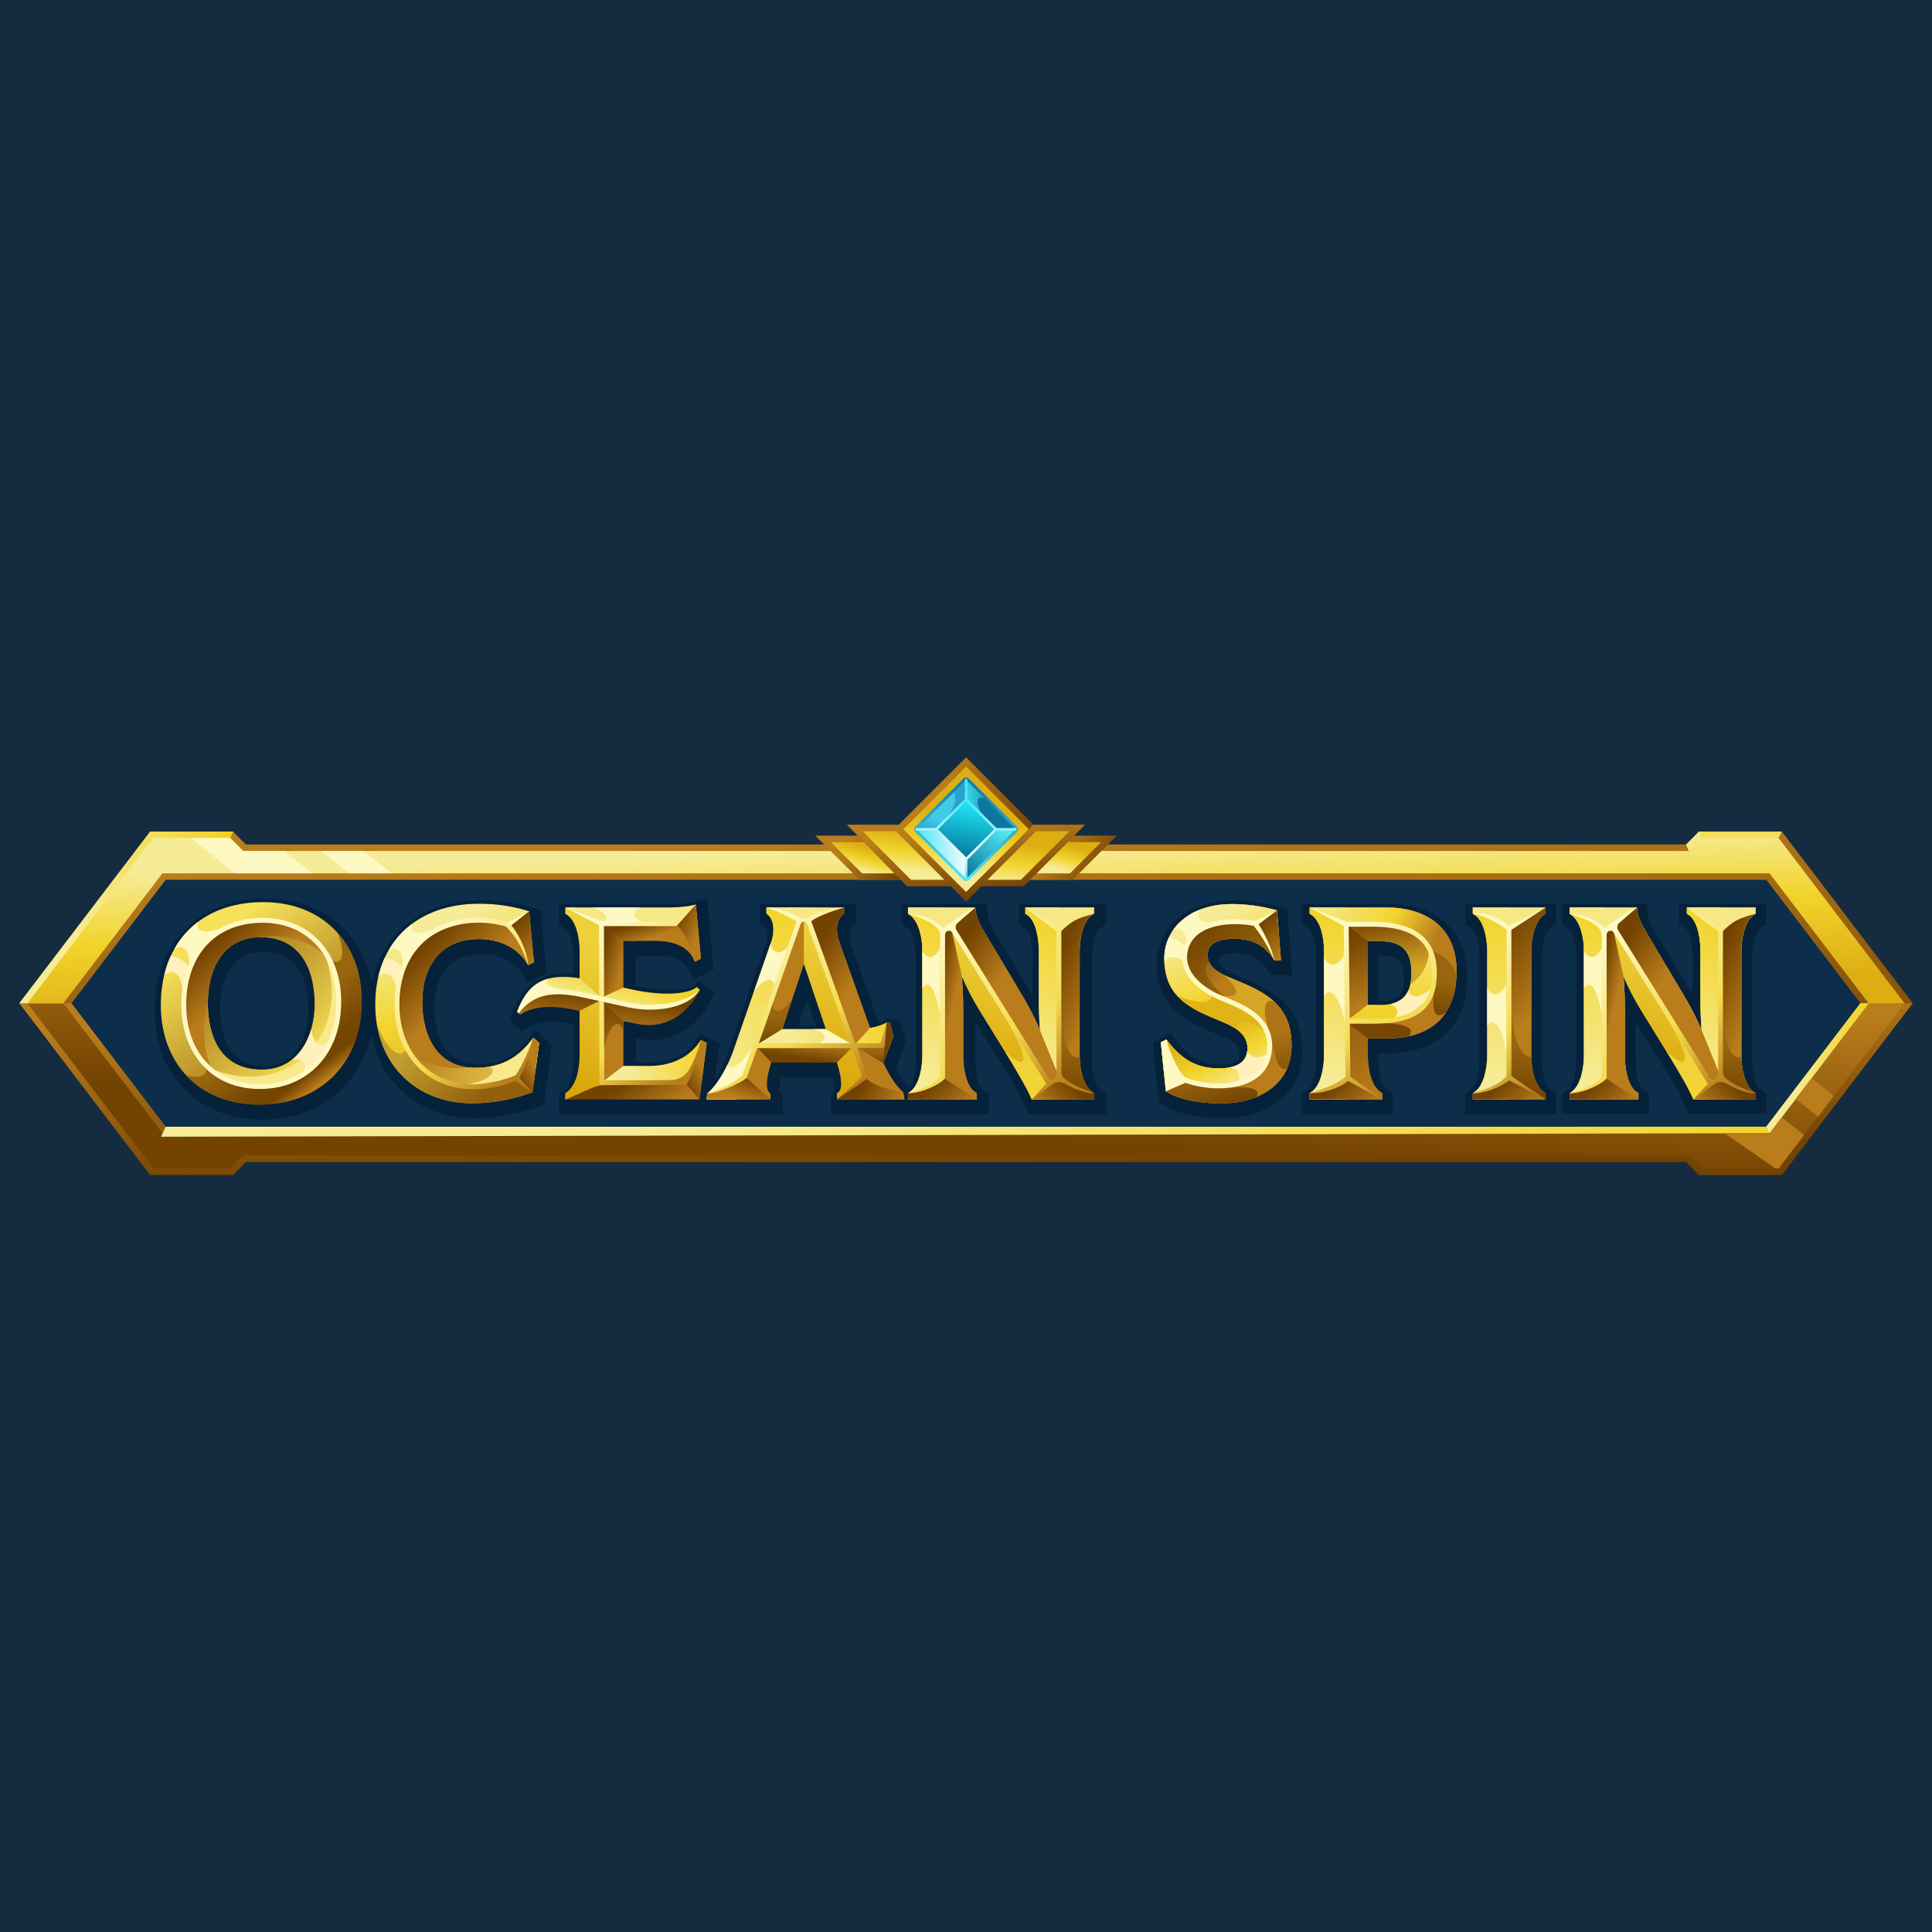 <?xml version="1.0" encoding="UTF-8"?> <svg xmlns="http://www.w3.org/2000/svg" width="500" height="500" viewBox="0 0 500 500" fill="none"><rect x="0" y="0" width="500" height="500" fill="#333333" stroke="none"/><g clip-path="url(#clip0_1_7688)"><rect width="500" height="500" fill="#152C40"></rect><g clip-path="url(#clip1_1_7688)"><path fill-rule="evenodd" clip-rule="evenodd" d="M40.425 224.069H459.382L486.967 259.571L459.382 295.296H40.424L12.84 259.571L40.425 224.069Z" fill="#0C2E4B"></path><path fill-rule="evenodd" clip-rule="evenodd" d="M18.509 259.638L6.254 261.316L5 259.634L38.861 215.219H60.315L63.624 218.565H436.377L439.689 215.218H461.143L495 259.634L493.755 261.304L481.491 259.64L457.129 227.694H42.871L18.509 259.638Z" fill="url(#paint0_linear_1_7688)"></path><path fill-rule="evenodd" clip-rule="evenodd" d="M436.367 300.745H63.633L60.325 304.093H38.849L5 259.635L18.509 259.638L42.88 291.575L457.114 291.593L481.486 259.638L495 259.635L461.151 304.093H439.675L436.367 300.745Z" fill="url(#paint1_linear_1_7688)"></path><path fill-rule="evenodd" clip-rule="evenodd" d="M440.385 302.399L437.077 299.052H62.923L59.615 302.399H39.687L7.095 259.646H16.408L42.04 293.271H457.957L483.598 259.646H492.902L460.31 302.399H440.385Z" fill="url(#paint2_linear_1_7688)"></path><path fill-rule="evenodd" clip-rule="evenodd" d="M42.872 291.596L457.114 291.593L481.486 259.638L483.6 259.646L457.96 293.271L41.683 294.182L42.872 291.596Z" fill="url(#paint3_linear_1_7688)"></path><path fill-rule="evenodd" clip-rule="evenodd" d="M457.113 291.593L481.485 259.638L483.599 259.646L457.958 293.271L457.113 291.593Z" fill="url(#paint4_linear_1_7688)"></path><path fill-rule="evenodd" clip-rule="evenodd" d="M437.079 220.24L460.313 216.891L461.108 215.219H439.689L436.377 218.566L437.079 220.24Z" fill="#F4DF5D"></path><path fill-rule="evenodd" clip-rule="evenodd" d="M437.079 220.24L440.387 216.891L439.689 215.219L436.377 218.566L437.079 220.24Z" fill="#F6E98D"></path><path fill-rule="evenodd" clip-rule="evenodd" d="M60.315 215.218L59.617 216.89L53.484 220.912L39.037 222.662L9.59 259.661L5 259.634L6.269 257.971L38.861 215.218H60.315Z" fill="url(#paint5_linear_1_7688)"></path><path fill-rule="evenodd" clip-rule="evenodd" d="M440.385 216.89L437.077 220.24H62.923L59.615 216.89H39.687L7.095 259.646L16.354 259.7L42.04 226.018H457.957L483.598 259.646H492.902L460.31 216.89H440.385Z" fill="url(#paint6_linear_1_7688)"></path><path fill-rule="evenodd" clip-rule="evenodd" d="M459.486 302.4H460.313L466.912 293.74L461.108 289.133L457.975 293.272H446.294L459.5 302.4H459.486ZM470.534 289.007L474.58 283.588L468.829 279.026L464.729 284.4L470.516 289.007H470.534Z" fill="#B97D1C"></path><path fill-rule="evenodd" clip-rule="evenodd" d="M94.061 220.24H83.183L90.469 226.021H101.35L94.061 220.24ZM73.604 220.24H62.929L59.617 216.902H49.346L60.854 226.033H80.888L73.603 220.252L73.604 220.24Z" fill="#FEF8C2"></path><path fill-rule="evenodd" clip-rule="evenodd" d="M438.062 257.511V247.508C438.062 245.806 437.658 241.181 436.071 240.145L434.554 239.153V233.856H457.139V239.153L455.623 240.145C453.926 241.252 453.428 245.677 453.428 247.508V274.647C453.428 276.478 453.926 280.903 455.623 282.011L457.139 283V288.299H437.026L436.178 286.209C435.279 284.115 434.213 282.097 432.989 280.174L423.296 264.457V274.642C423.296 276.344 423.703 280.969 425.285 282.005L426.804 282.996V288.293H404.224V283.041L405.694 282.043C407.405 280.879 407.94 276.535 407.94 274.647V247.176C407.94 245.334 407.366 241.252 405.7 240.127L404.224 239.132V233.856H426.217L426.515 236.872C426.677 238.472 428.062 240.715 428.88 242.085L438.065 257.511H438.062ZM320.847 272.662C320.847 269.646 316.29 268.233 314.045 267.307C305.385 263.725 299.315 259.7 299.315 249.371C299.322 247.159 299.81 244.975 300.746 242.97C301.681 240.965 303.041 239.188 304.732 237.762C308.721 234.316 313.988 232.984 319.172 232.984C323.104 233 327.018 233.52 330.818 234.533L333.131 235.131L334.502 252.39H328.919L327.927 250.873C325.929 247.813 323.448 246.759 319.865 246.759C318.461 246.759 315.302 246.689 315.302 248.7C315.302 250.852 319.996 252.378 321.572 253.029C330.716 256.824 337.055 261.127 337.055 271.99C337.055 283.507 327.464 289.222 316.962 289.353C311.997 289.413 305.616 288.715 301.304 286.128L299.864 285.265L298.291 269.739L302.967 267.418L304.645 269.595C307.718 273.582 311.029 275.63 316.15 275.505C318.24 275.454 320.865 275.284 320.865 272.668L320.847 272.662ZM356.778 272.576V274.932C356.778 276.753 357.285 280.918 358.972 282.02L360.492 283.011V288.309H336.944V283.041L338.408 282.043C340.121 280.879 340.656 276.535 340.656 274.647V247.233C340.656 245.412 340.148 241.246 338.461 240.145L336.944 239.153V233.856H359.067C370.97 233.856 379.754 240.189 379.754 252.734C379.754 265.818 371.836 272.566 359.067 272.566L356.778 272.576ZM379.172 288.309V283.041L380.638 282.043C382.352 280.879 382.887 276.535 382.887 274.647V247.511C382.887 245.659 382.409 241.27 380.692 240.148L379.172 239.159V233.859H402.791V239.118L401.325 240.115C399.611 241.276 399.077 245.623 399.077 247.511V274.647C399.077 276.499 399.552 280.889 401.274 282.011L402.791 283V288.299L379.172 288.309ZM356.778 247.359V259.064H357.545C361.806 259.135 363.287 257.398 363.287 253.208C363.287 248.801 361.907 247.347 357.488 247.347L356.778 247.359Z" fill="#06223B"></path><path fill-rule="evenodd" clip-rule="evenodd" d="M316.525 285.544C312.073 285.601 306.02 284.991 302.126 282.659L301.715 282.414L300.431 269.736L301.864 269.025L302.344 269.646C305.928 274.278 309.929 276.63 315.802 276.487C319.386 276.401 322.847 275.397 322.847 271.262C322.847 266.783 318.012 265.116 314.567 263.696C306.973 260.563 301.317 257.306 301.317 247.971C301.325 246.102 301.739 244.257 302.531 242.564C303.323 240.872 304.474 239.371 305.904 238.168C309.449 235.111 314.19 233.961 318.783 233.961C322.513 233.972 326.227 234.467 329.831 235.433L330.491 235.603L331.521 248.583H329.831L329.547 248.15C327.083 244.375 323.844 242.948 319.475 242.948C316.474 242.948 312.524 243.474 312.524 247.284C312.524 251.094 317.391 252.632 320.255 253.821C328.347 257.18 334.262 260.709 334.262 270.575C334.262 280.65 325.809 285.43 316.531 285.544H316.525ZM353.996 268.784V273.528C353.996 276.284 354.722 280.951 357.281 282.621L357.714 282.901V284.514H338.95V282.913L339.368 282.629C341.927 280.892 342.652 276.06 342.652 273.254V245.841C342.652 243.083 341.93 238.419 339.368 236.75L338.935 236.466V234.853H358.669C369.282 234.853 376.962 240.172 376.962 251.336C376.962 263.095 370.094 268.784 358.669 268.784H353.996ZM381.169 284.514V282.913L381.59 282.629C384.146 280.889 384.874 276.06 384.874 273.254V246.12C384.874 243.325 384.202 238.454 381.59 236.752L381.157 236.469V234.856H399.992V236.457L399.572 236.756C397.015 238.491 396.287 243.325 396.287 246.132V273.265C396.287 276.057 396.958 280.93 399.572 282.632L400.005 282.913V284.525L381.169 284.514ZM440.369 266.547C440.142 263.877 440.071 261.199 440.071 258.485V246.114C440.071 243.426 439.517 238.394 436.992 236.749L436.559 236.466V234.853H454.364V236.466L453.931 236.749C451.345 238.437 450.647 243.343 450.647 246.114V273.254C450.647 276.024 451.342 280.93 453.931 282.621L454.364 282.901V284.514H438.24L437.995 283.917C437.045 281.701 435.92 279.566 434.63 277.53L424.932 261.799C423.104 258.87 421.507 255.805 420.154 252.629C420.401 255.567 420.5 258.5 420.5 261.587V273.265C420.5 275.938 421.052 280.984 423.576 282.632L424.009 282.913V284.525H406.206V282.925L406.627 282.641C409.183 280.903 409.912 276.072 409.912 273.265V245.794C409.912 242.988 409.087 238.431 406.627 236.765L406.206 236.481V234.876H423.641L423.728 235.739C423.937 237.83 425.373 240.186 426.415 241.938L436.32 258.568C437.832 261.149 439.182 263.821 440.363 266.57L440.369 266.547ZM353.984 243.569V260.017L357.102 260.068C362.733 260.163 365.28 257.353 365.28 251.817C365.28 246.069 362.849 243.569 357.087 243.569H353.984Z" fill="url(#paint7_linear_1_7688)"></path><path fill-rule="evenodd" clip-rule="evenodd" d="M370.105 255.935C369.669 260.276 365.25 263.101 360.849 263.28C362.243 262.178 361.78 260.53 359.878 259.838C360.78 259.664 361.64 259.317 362.41 258.816C363.11 258.429 363.681 257.844 364.052 257.135C364.229 256.855 364.385 256.563 364.518 256.26C364.894 258.305 367.689 258.47 370.117 255.935H370.105Z" fill="#FFF0BD"></path><path fill-rule="evenodd" clip-rule="evenodd" d="M342.654 245.462C342.609 243.451 342.194 240.632 341.048 238.619C341.304 237.281 341.811 236.004 342.541 234.854H358.688C361.591 234.809 364.478 235.286 367.211 236.263C367.423 236.561 369.808 241.757 369.521 244.85C370.042 245.803 370.08 251.345 365.004 254.749C365.213 253.786 365.313 252.803 365.303 251.817C365.303 246.069 362.872 243.57 357.109 243.57H354.006V255.343C349.196 253.083 344.968 248.378 342.66 245.463L342.654 245.462Z" fill="url(#paint8_linear_1_7688)"></path><path fill-rule="evenodd" clip-rule="evenodd" d="M348.397 264.618V239.198L353.996 243.57V260.011L348.397 264.296L349.149 264.619H348.397V264.618Z" fill="url(#paint9_linear_1_7688)"></path><path fill-rule="evenodd" clip-rule="evenodd" d="M353.996 273.529C353.996 276.284 354.721 280.951 357.28 282.621L357.713 282.901V284.513H348.388V264.618H349.14L353.986 266.685L353.996 273.529Z" fill="url(#paint10_linear_1_7688)"></path><path fill-rule="evenodd" clip-rule="evenodd" d="M348.388 264.296H355.334C366.776 264.296 371.204 260.351 371.204 251.647C371.204 243.387 365.949 239.189 355.334 239.189H348.337L338.938 234.844H358.672C369.284 234.844 376.964 240.163 376.964 251.328C376.964 263.086 370.096 268.774 358.672 268.774H353.987L348.388 264.296Z" fill="url(#paint11_linear_1_7688)"></path><path fill-rule="evenodd" clip-rule="evenodd" d="M364.659 268.172C366.021 266.246 364.54 265.144 358.825 264.8C363.806 262.877 368.565 261.218 371.148 255.857C370.631 261.074 370.885 264.37 374.259 261.936C372.169 265.152 368.884 267.219 364.659 268.172Z" fill="#B97D1C"></path><path fill-rule="evenodd" clip-rule="evenodd" d="M348.388 234.853V284.514H338.937V282.913L339.356 282.63C341.914 280.892 342.64 276.06 342.64 273.254V245.842C342.64 243.084 341.917 238.419 339.356 236.75L338.923 236.466V234.854L348.388 234.853Z" fill="url(#paint12_linear_1_7688)"></path><path fill-rule="evenodd" clip-rule="evenodd" d="M381.179 284.514V282.913L381.6 282.63C384.157 280.889 384.885 276.06 384.885 273.254V246.12C384.885 243.325 384.213 238.454 381.6 236.753L381.167 236.469V234.857H400.003V236.457L399.582 236.756C397.026 238.491 396.297 243.325 396.297 246.133V273.266C396.297 276.057 396.969 280.93 399.582 282.633L400.015 282.913V284.526L381.179 284.514Z" fill="url(#paint13_linear_1_7688)"></path><path fill-rule="evenodd" clip-rule="evenodd" d="M396.304 273.563C396.352 276.379 397.089 280.993 399.589 282.62L400.025 282.901V284.514H397.307C395.185 283.989 393.091 283.351 391.037 282.602C391.037 282.602 390.514 269.491 391.147 261.885C391.487 267.857 393.285 273.358 396.304 273.563Z" fill="url(#paint14_linear_1_7688)"></path><path fill-rule="evenodd" clip-rule="evenodd" d="M381.179 284.514V282.913L381.6 282.63C384.157 280.889 384.885 276.06 384.885 273.254V246.12C384.885 243.325 384.213 238.454 381.6 236.753L381.167 236.469V234.857H390.501V284.514H381.179Z" fill="url(#paint15_linear_1_7688)"></path><path fill-rule="evenodd" clip-rule="evenodd" d="M440.381 266.547C440.155 263.877 440.083 261.199 440.083 258.485V246.114C440.083 243.444 439.531 238.395 437.004 236.75L436.571 236.466V234.854H454.377V236.467L453.944 236.75C451.358 238.437 450.659 243.343 450.659 246.114V273.254C450.659 276.025 451.355 280.93 453.944 282.621L454.377 282.901V284.513H438.252L438.007 283.916C437.058 281.701 435.932 279.565 434.642 277.529L424.944 261.799C423.117 258.871 421.519 255.805 420.166 252.63C420.414 255.567 420.513 258.5 420.513 261.588V273.265C420.513 275.938 421.066 280.984 423.588 282.633L424.021 282.913V284.526H406.219V282.925L406.64 282.641C409.196 280.903 409.924 276.073 409.924 273.265V245.794C409.924 242.988 409.101 238.431 406.64 236.765L406.219 236.481V234.878H423.657L423.744 235.741C423.949 237.831 425.386 240.186 426.431 241.94L436.336 258.568C437.848 261.149 439.198 263.822 440.378 266.571L440.381 266.547Z" fill="url(#paint16_linear_1_7688)"></path><path fill-rule="evenodd" clip-rule="evenodd" d="M440.357 266.547L445.275 278.628L445.257 284.517L417.276 239.524L415.744 234.854H423.66L423.747 235.717C423.952 237.807 425.388 240.162 426.434 241.916L436.339 258.544C437.842 261.126 439.184 263.799 440.357 266.547Z" fill="url(#paint17_linear_1_7688)"></path><path fill-rule="evenodd" clip-rule="evenodd" d="M445.367 284.513H438.248C437.241 282.09 436.032 279.754 434.634 277.533L424.936 261.802C423.129 258.883 421.532 255.839 420.159 252.692L414.784 234.854L417.271 239.524L445.364 284.513H445.367Z" fill="url(#paint18_linear_1_7688)"></path><path fill-rule="evenodd" clip-rule="evenodd" d="M441.904 284.514H438.249C437.165 281.862 432.82 274.591 431.325 272.163C437.804 278.055 436.46 272.797 434.077 268.362L431.587 263.732L443.319 281.235C442.892 282.348 442.42 283.444 441.904 284.52V284.514Z" fill="url(#paint19_linear_1_7688)"></path><path fill-rule="evenodd" clip-rule="evenodd" d="M440.38 266.547C440.153 263.877 440.082 261.199 440.082 258.485V246.114C440.082 243.444 439.529 238.395 437.003 236.75L436.57 236.466V234.854H445.79L445.381 284.513L445.295 278.628L440.395 266.548L440.38 266.547Z" fill="url(#paint20_linear_1_7688)"></path><path fill-rule="evenodd" clip-rule="evenodd" d="M420.168 252.633C420.415 255.57 420.514 258.503 420.514 261.591V273.269C420.514 275.941 421.066 280.987 423.589 282.636L424.022 282.916V284.529H414.787L415.181 234.869H416.241L420.168 252.633Z" fill="url(#paint21_linear_1_7688)"></path><path fill-rule="evenodd" clip-rule="evenodd" d="M445.28 234.853H454.36V236.466L453.927 236.75C451.341 238.437 450.643 243.343 450.643 246.114V273.254C450.643 276.025 451.338 280.93 453.927 282.621L454.36 282.901V284.514H445.28V234.853Z" fill="url(#paint22_linear_1_7688)"></path><path fill-rule="evenodd" clip-rule="evenodd" d="M450.649 273.564C450.7 276.38 451.435 280.993 453.934 282.621L454.367 282.901V284.514H451.65C449.527 283.989 447.434 283.351 445.379 282.603C445.379 282.603 445.277 270.062 445.911 262.441C445.913 262.441 446.206 274.782 450.649 273.564Z" fill="url(#paint23_linear_1_7688)"></path><path fill-rule="evenodd" clip-rule="evenodd" d="M415.182 284.216L406.224 284.514V282.913L406.646 282.63C409.202 280.892 409.93 276.06 409.93 273.254V245.783C409.93 242.976 409.106 238.419 406.646 236.753L406.224 236.47V234.866H415.182V284.216Z" fill="url(#paint24_linear_1_7688)"></path><path fill-rule="evenodd" clip-rule="evenodd" d="M414.549 245.242V262.441C413.567 257.386 411.984 252.901 409.936 255.728V245.938C410.452 247.532 412.709 249.15 414.549 245.242Z" fill="#FEF8C2"></path><path fill-rule="evenodd" clip-rule="evenodd" d="M424.024 284.514L415.182 278.84C413.579 280.79 409.578 282.594 406.224 282.925V284.526L424.024 284.514Z" fill="url(#paint25_linear_1_7688)"></path><path fill-rule="evenodd" clip-rule="evenodd" d="M438.246 284.514L445.281 278.592C446.881 280.542 450.169 282.175 454.362 282.901V284.514H438.237H438.246Z" fill="url(#paint26_linear_1_7688)"></path><path fill-rule="evenodd" clip-rule="evenodd" d="M423.66 234.853L415.182 241.054C413.579 239.104 410.405 237.172 406.224 236.458V234.853H423.66ZM436.555 234.853L445.28 240.676C446.881 238.727 449.6 237.294 454.36 236.466V234.854L436.555 234.853Z" fill="#F5E885"></path><path d="M415.356 240.145C417.347 238.688 421.373 235.636 423.66 234.854L419.041 238.885C418.782 239.107 418.611 239.416 418.561 239.753C418.51 240.091 418.583 240.436 418.766 240.724L442.576 279.01C442.648 279.132 442.748 279.235 442.866 279.311C442.985 279.388 443.119 279.436 443.26 279.452C444.122 279.569 444.649 278.556 444.649 277.805V241.014L436.562 234.913L445.222 239.888C446.303 239.01 449.838 236.658 454.347 236.466C450.106 237.619 448.646 238.258 445.897 240.945V277.315C445.891 277.67 445.967 278.021 446.12 278.343C446.272 278.664 446.496 278.945 446.774 279.166C449.393 281.307 451.964 281.826 454.347 282.961C452.042 283.012 448.796 281.638 446.712 280.432C446.222 280.141 445.655 280.005 445.086 280.043C444.518 280.08 443.973 280.288 443.525 280.64C441.809 281.963 440.187 283.227 438.235 284.571C439.286 283.4 440.593 281.868 442.008 280.51L417.625 241.31C417.091 240.453 415.795 240.927 415.795 241.859V278.828C415.793 278.986 415.734 279.138 415.628 279.255C414.63 280.486 409.841 283.003 406.201 282.913C409.214 281.979 412.027 281.345 414.528 278.601V242.155C414.534 241.788 414.467 241.424 414.33 241.084C414.194 240.743 413.992 240.433 413.735 240.172C411.713 238.054 408.117 237.141 406.207 236.514C410.309 236.72 413.474 238.368 415.335 240.145H415.356Z" fill="url(#paint27_linear_1_7688)"></path><path fill-rule="evenodd" clip-rule="evenodd" d="M400.015 284.514L390.514 278.84C388.914 280.79 384.542 282.594 381.18 282.925V284.526L400.015 284.514Z" fill="url(#paint28_linear_1_7688)"></path><path fill-rule="evenodd" clip-rule="evenodd" d="M357.711 284.513L348.857 278.971C347.253 280.924 342.288 282.581 338.947 282.913V284.513H357.711Z" fill="url(#paint29_linear_1_7688)"></path><path fill-rule="evenodd" clip-rule="evenodd" d="M370.034 245.804C367.944 241.417 363.061 239.199 355.343 239.199H348.347L338.947 234.853H358.681C369.786 234.853 377.32 240.587 376.958 252.227C375.298 248.344 373.321 247.088 370.034 245.804Z" fill="url(#paint30_linear_1_7688)"></path><path fill-rule="evenodd" clip-rule="evenodd" d="M400.015 234.857L390.514 240.303C388.914 238.353 384.542 236.789 381.18 236.457V234.857H400.015Z" fill="#F5E885"></path><path fill-rule="evenodd" clip-rule="evenodd" d="M316.525 285.544C312.073 285.601 306.02 284.991 302.126 282.659L301.715 282.414L300.431 269.736L301.864 269.025L302.344 269.646C305.928 274.278 309.929 276.63 315.802 276.487C319.386 276.401 322.847 275.397 322.847 271.262C322.847 266.783 318.012 265.116 314.567 263.696C306.973 260.563 301.317 257.306 301.317 247.971C301.325 246.102 301.739 244.257 302.531 242.564C303.323 240.872 304.474 239.371 305.904 238.168C309.449 235.111 314.19 233.961 318.783 233.961C322.513 233.972 326.227 234.467 329.831 235.433L330.491 235.603L331.521 248.583H329.831L329.547 248.15C327.083 244.375 323.844 242.948 319.475 242.948C316.474 242.948 312.524 243.474 312.524 247.284C312.524 251.094 317.391 252.632 320.255 253.821C328.347 257.18 334.262 260.709 334.262 270.575C334.262 280.65 325.808 285.43 316.531 285.544H316.525Z" fill="url(#paint31_linear_1_7688)"></path><path fill-rule="evenodd" clip-rule="evenodd" d="M331.027 242.444L331.514 248.583H329.825L329.54 248.15C327.077 244.376 323.837 242.949 319.469 242.949C316.468 242.949 312.517 243.474 312.517 247.284C312.515 247.849 312.631 248.407 312.858 248.924C309.403 252.02 317.152 258.082 317.152 258.082C306.501 259.987 303.983 245.43 304.043 241.868C304.103 238.306 314.494 235.663 321.179 235.97C324.855 236.138 328.492 239.47 331.027 242.444Z" fill="url(#paint32_linear_1_7688)"></path><path fill-rule="evenodd" clip-rule="evenodd" d="M316.525 285.544C312.073 285.6 306.02 284.991 302.126 282.659L301.715 282.414L300.431 269.736L301.864 269.025L302.344 269.646C305.928 274.277 309.929 276.63 315.802 276.487C319.386 276.4 322.847 275.397 322.847 271.261C322.859 270.192 322.547 269.145 321.951 268.257C323.79 268.015 325.235 267.538 325.955 266.729C328.263 264.148 327.113 259.243 326.304 256.731C331.123 259.574 334.253 263.4 334.253 270.575C334.256 280.649 325.806 285.43 316.525 285.544Z" fill="url(#paint33_linear_1_7688)"></path><path fill-rule="evenodd" clip-rule="evenodd" d="M325.068 283.926C326.665 281.88 323.294 281.05 318.708 281.441C321.159 279.539 328.212 272.483 329.159 269.312C329.896 272.982 330.786 277.84 333.163 276.365C331.652 279.948 328.717 282.447 325.079 283.926H325.068Z" fill="#B97D1C"></path><path fill-rule="evenodd" clip-rule="evenodd" d="M329.768 259.252C325.939 255.705 321.126 254.403 317.068 252.48C318.982 254.525 322.655 258.517 316.393 257.759C319.138 259.413 325.99 264.358 328.338 266.391C326.441 260.93 327.45 258.091 329.768 259.252Z" fill="#D4A624"></path><path fill-rule="evenodd" clip-rule="evenodd" d="M301.165 276.983L300.431 269.736L301.864 269.025L302.344 269.646C305.928 274.278 309.929 276.63 315.802 276.487C319.386 276.401 322.847 275.397 322.847 271.262C322.847 266.783 318.012 265.116 314.567 263.696C306.973 260.563 301.317 257.306 301.317 247.971C301.325 246.102 301.739 244.257 302.531 242.564C303.323 240.872 304.474 239.371 305.904 238.168C309.449 235.111 314.19 233.961 318.783 233.961C322.513 233.972 326.227 234.467 329.831 235.433L330.491 235.603L330.902 240.783C327.056 239.317 322.676 238.443 319.92 238.481C313.766 238.568 306.552 240.551 306.752 247.702C306.851 251.261 308.618 254.173 311.96 256.242C315.02 258.141 318.553 259.151 321.721 260.796C325.381 262.699 328.099 265.439 328.522 269.777C329.261 277.291 322.318 280.826 315.74 281.241C312.115 281.462 306.711 280.047 301.171 276.983H301.165Z" fill="url(#paint34_linear_1_7688)"></path><path fill-rule="evenodd" clip-rule="evenodd" d="M301.165 276.983L300.431 269.736L301.864 269.025L302.344 269.646C305.928 274.277 309.929 276.63 315.802 276.487C319.386 276.401 322.847 275.398 322.847 271.262C322.847 267.126 318.756 265.403 315.417 264.044C319.488 263.716 324.733 264.105 328.018 267.419C328.274 268.183 328.442 268.975 328.517 269.778C329.254 277.291 322.312 280.826 315.734 281.241C312.109 281.462 306.704 280.046 301.165 276.983Z" fill="url(#paint35_linear_1_7688)"></path><path fill-rule="evenodd" clip-rule="evenodd" d="M313.453 257.765C313.799 259.064 311.571 260.477 304.656 257.69C307.045 260.324 310.53 262.029 314.573 263.695C316.385 264.442 318.583 265.256 320.246 266.514C319.733 263.665 323.286 263.865 326.97 266.514C326.179 264.125 324.626 262.558 322.748 261.381C322.414 261.181 322.068 260.987 321.709 260.802C320.094 259.962 318.383 259.288 316.689 258.577L316.633 258.554L316.49 258.494C316.113 258.565 313.504 257.58 313.441 257.771L313.453 257.765Z" fill="#E0B416"></path><path fill-rule="evenodd" clip-rule="evenodd" d="M327.738 272.814C327.707 273.978 327.414 275.12 326.881 276.156C325.412 278.15 323.125 279.53 320.565 280.351C321.058 278.464 320.676 276.23 317.669 276.344C320.25 275.982 322.447 274.884 322.797 272.103C323.692 273.596 325.702 274.328 327.738 272.814Z" fill="#FFF0BD"></path><path fill-rule="evenodd" clip-rule="evenodd" d="M310.614 235.379C309.539 236.391 309.056 239.505 316.072 238.801C311.892 239.473 308.025 241.294 307.004 245.25L306.959 245.317L306.98 245.346C306.798 246.117 306.72 246.91 306.748 247.702C306.763 248.366 306.844 249.027 306.989 249.676C305.544 247.944 303.164 246.689 301.334 248.72V247.971C301.326 246.106 301.734 244.265 302.528 242.578C304.292 242.899 305.871 243.873 306.95 245.305C307.568 243.743 306.652 239.269 303.627 240.682C304.281 239.754 305.046 238.91 305.905 238.168C307.305 236.975 308.899 236.032 310.617 235.379H310.614Z" fill="#FEF8C2"></path><path fill-rule="evenodd" clip-rule="evenodd" d="M330.472 235.603L324.799 239.031C326.755 240.634 329.072 244.391 329.801 248.586H331.49L330.472 235.603Z" fill="url(#paint36_linear_1_7688)"></path><path fill-rule="evenodd" clip-rule="evenodd" d="M301.715 282.415L306.689 279.537C304.74 277.932 302.593 273.218 301.864 269.025L300.431 269.737L301.715 282.415Z" fill="#FEF8C2"></path><path fill-rule="evenodd" clip-rule="evenodd" d="M325.726 239.195C326.413 240.091 329.211 245.274 329.823 248.583C328.19 245.027 326.574 242.244 324.448 239.598C318.659 238.505 308.741 239.037 307.35 246.296C306.323 251.641 311.232 255.462 315.547 257.389C316.93 257.986 318.339 258.553 319.727 259.157C325.347 261.599 329.957 265.407 329.139 272.133C328.408 278.141 323.657 280.832 318.273 281.5C314.4 281.935 310.479 281.505 306.792 280.241L301.716 282.414L305.597 279.47C303.564 277.318 301.865 271.802 301.877 269.019C302.946 273.286 305.613 278.392 306.971 278.953C310.491 280.199 314.243 280.648 317.957 280.268C322.881 279.703 327.231 277.35 327.885 271.975C328.631 265.854 324.302 262.513 319.226 260.306C317.834 259.709 316.422 259.151 315.045 258.533C310.115 256.341 304.92 251.99 306.132 245.976C307.741 237.971 318.159 237.117 324.69 238.35L330.506 235.597L325.75 239.18L325.726 239.195Z" fill="#FEF8C2"></path><path d="M348.529 238.565H355.343C360.783 238.565 364.88 239.65 367.633 241.82C370.446 244.027 371.846 247.314 371.846 251.656C371.846 256.207 370.652 259.527 367.964 261.733C365.277 263.941 361.21 264.938 355.337 264.938H349.32L349.478 278.631L357.704 284.526L348.905 279.763C346.394 281.809 342.07 283.047 338.94 282.925C342.011 281.886 345.713 280.785 348.218 278.694L347.767 239.641L338.94 234.863L348.522 238.575L348.529 238.565ZM349.033 239.832L349.311 263.665H355.343C360.912 263.665 364.752 262.722 367.17 260.745C369.544 258.804 370.58 255.804 370.58 251.647C370.58 247.711 369.337 244.764 366.85 242.806C364.329 240.815 360.493 239.82 355.343 239.82L349.033 239.832Z" fill="url(#paint37_linear_1_7688)"></path><path d="M390.558 239.527L400.015 234.857L391.147 240.646V278.494L400.015 284.514L390.588 279.629C388.457 281.232 384.225 283.111 381.18 282.913C383.637 281.993 386.575 281.692 389.88 278.563V240.605C387.641 238.813 383.995 236.914 381.18 236.469C384.503 235.932 388.005 237.511 390.558 239.528V239.527Z" fill="url(#paint38_linear_1_7688)"></path><path fill-rule="evenodd" clip-rule="evenodd" d="M347.859 247.183L348.059 264.474C346.928 259.419 345.014 254.842 342.661 257.669V247.878C343.258 249.475 345.751 251.088 347.862 247.183H347.859ZM389.701 254.962L389.883 272.25C388.841 267.195 387.07 262.618 384.896 265.445V255.657C385.443 257.255 387.748 258.868 389.701 254.962Z" fill="#FEF8C2"></path><path fill-rule="evenodd" clip-rule="evenodd" d="M237.718 288.387H214.98V283.245L216.031 282.442C216.171 281.695 215.863 280.115 215.553 278.894L202.155 278.84C201.829 280.134 201.498 281.859 201.677 282.611L202.572 283.439V288.387H144.662V283.131L145.708 282.418C146.512 281.913 147.114 281.145 147.413 280.244C148.063 278.48 148.39 276.614 148.377 274.734V265.039C144.654 264.289 139.921 263.994 136.684 266.045L135.147 267.019L131.739 263.934L132.42 262.28C133.731 259.097 135.358 256.123 138.285 254.158C141.271 252.149 144.853 251.724 148.377 251.972V247.595C148.377 245.743 147.9 241.354 146.179 240.232L144.662 239.243V233.943H172.704C174.743 233.943 177.276 233.943 179.255 233.477L182.964 232.635L183.221 235.343L184.556 249.378L184.711 251.011L179.5 253.609L178.007 250.581C176.693 247.864 172.916 247.359 170.226 247.359H164.493V255.144L164.743 255.197C168.058 255.923 171.692 256.392 175.092 256.171C175.988 256.114 178.599 255.818 179.339 255.239L180.832 253.663L183.426 255.753L184.818 256.884L184.123 258.539C183.194 260.742 181.355 263.164 179.643 264.77C175.436 268.688 170.192 269.942 164.597 268.679L164.507 268.658V274.947H168.631C172.984 274.947 177.133 273.582 179.724 269.906L181.382 267.556L186.248 269.99L186.033 271.674C185.709 274.226 185.383 276.779 185.057 279.333C186.379 277.239 187.466 275.006 188.3 272.674L198.127 244.373C198.485 243.343 198.873 240.82 197.897 239.996L196.699 238.998V233.944H221.602V238.927L220.805 239.641C219.402 240.895 219.587 242.714 220.169 244.34L227.455 264.744C227.978 264.584 228.479 264.362 228.948 264.081L229.694 263.627L232.934 264.126L234.517 269.734L231.934 276.446C232.806 278.184 234.024 280.31 235.329 281.681C236.658 280.104 237.087 276.432 237.087 274.735V247.263C237.087 245.421 236.514 241.343 234.849 240.217L233.373 239.219V233.943H255.368L255.667 236.959C255.825 238.562 257.214 240.802 258.032 242.172L267.216 257.592V247.595C267.216 245.893 266.81 241.268 265.225 240.232L263.708 239.243V233.943H286.279V239.243L284.786 240.232C283.09 241.34 282.588 245.764 282.588 247.595V274.734C282.588 276.565 283.09 280.99 284.786 282.098L286.303 283.09V288.387H266.177L265.58 286.893C265.021 285.529 264.387 284.196 263.681 282.901C263.039 281.707 262.337 280.572 261.633 279.429L252.749 265.015C252.651 264.857 252.552 264.699 252.451 264.541V274.729C252.451 276.431 252.854 281.056 254.439 282.092L255.959 283.084V288.387H237.718ZM96.2 254.385C99.001 241.034 109.878 232.981 124.704 232.981C129.121 232.964 133.516 233.589 137.753 234.836L139.939 235.471L141.462 251.894L136.577 254.328L134.955 251.795C132.713 248.299 128.643 246.878 124.636 246.878C116.152 246.878 112.441 252.85 112.441 260.777C112.441 268.135 115.257 275.427 123.743 275.427C129.392 275.427 133.137 273.519 136.562 269.045L138.514 266.495L142.817 270.542L140.754 285.923L138.822 286.603C133.759 288.409 128.429 289.356 123.053 289.404C108.84 289.404 98.547 280.619 96.068 267.678C93.295 280.986 82.575 289.759 67.839 289.759C51.177 289.759 40.001 278.165 40.001 261.614C40.001 244.112 51.311 232.568 68.87 232.568C83.304 232.568 93.71 241.249 96.2 254.385ZM68.526 275.92C76.573 275.92 79.828 268.384 79.828 261.339C79.828 253.558 77.033 246.41 68.182 246.41C59.902 246.41 56.943 253.687 56.943 260.927C56.955 268.769 59.553 275.92 68.526 275.92ZM211.104 265.407L208.816 258.568L206.553 265.404L211.104 265.407Z" fill="#06223B"></path><path fill-rule="evenodd" clip-rule="evenodd" d="M269.145 266.547C268.921 263.877 268.847 261.199 268.847 258.485V246.114C268.847 243.444 268.297 238.395 265.774 236.75L265.341 236.466V234.854H283.144V236.467L282.708 236.75C280.122 238.437 279.423 243.343 279.423 246.114V273.254C279.423 276.025 280.116 280.93 282.708 282.621L283.144 282.901V284.513H267.019L266.774 283.916C265.823 281.701 264.697 279.566 263.406 277.529L253.707 261.799C251.883 258.87 250.285 255.804 248.93 252.63C249.178 255.567 249.28 258.5 249.28 261.588V273.265C249.28 275.938 249.832 280.984 252.358 282.633L252.791 282.913V284.526H234.989V282.925L235.406 282.641C237.966 280.903 238.691 276.073 238.691 273.265V245.794C238.691 242.988 237.867 238.431 235.406 236.765L234.986 236.481V234.878H252.424L252.51 235.741C252.719 237.831 254.156 240.186 255.197 241.94L265.102 258.568C266.612 261.15 267.961 263.822 269.139 266.571L269.145 266.547Z" fill="url(#paint39_linear_1_7688)"></path><path fill-rule="evenodd" clip-rule="evenodd" d="M269.13 266.547L274.036 278.628V284.517L246.039 239.524L244.511 234.854H252.426L252.513 235.717C252.722 237.807 254.158 240.162 255.2 241.916L265.105 258.544C266.61 261.126 267.954 263.799 269.13 266.547Z" fill="url(#paint40_linear_1_7688)"></path><path fill-rule="evenodd" clip-rule="evenodd" d="M274.133 284.514H267.017C266.012 282.089 264.803 279.754 263.404 277.533L253.706 261.802C251.901 258.881 250.304 255.836 248.928 252.689L243.554 234.853L246.041 239.524L274.133 284.514Z" fill="url(#paint41_linear_1_7688)"></path><path fill-rule="evenodd" clip-rule="evenodd" d="M270.67 284.514H267.015C265.931 281.862 261.59 274.591 260.091 272.163C266.574 278.055 265.23 272.797 262.847 268.362L260.357 263.732L272.085 281.235C271.658 282.348 271.186 283.444 270.67 284.52V284.514Z" fill="url(#paint42_linear_1_7688)"></path><path fill-rule="evenodd" clip-rule="evenodd" d="M269.147 266.547C268.923 263.877 268.848 261.199 268.848 258.485V246.114C268.848 243.444 268.299 238.395 265.776 236.75L265.343 236.466V234.854H274.545L274.133 284.513L274.038 278.628L269.138 266.548L269.147 266.547Z" fill="url(#paint43_linear_1_7688)"></path><path fill-rule="evenodd" clip-rule="evenodd" d="M248.934 252.633C249.182 255.57 249.284 258.503 249.284 261.591V273.269C249.284 275.941 249.836 280.987 252.362 282.636L252.795 282.916V284.529H243.538L243.936 234.869H244.996L248.934 252.633Z" fill="url(#paint44_linear_1_7688)"></path><path fill-rule="evenodd" clip-rule="evenodd" d="M274.037 234.853H283.12V236.466L282.684 236.75C280.099 238.437 279.4 243.343 279.4 246.114V273.254C279.4 276.025 280.093 280.93 282.684 282.621L283.12 282.901V284.514H274.037V234.853Z" fill="url(#paint45_linear_1_7688)"></path><path fill-rule="evenodd" clip-rule="evenodd" d="M279.413 273.564C279.464 276.38 280.201 280.993 282.697 282.621L283.134 282.901V284.514H280.416C278.293 283.989 276.2 283.352 274.146 282.603C274.146 282.603 274.042 270.062 274.674 262.441C274.674 262.441 274.973 274.782 279.41 273.564H279.413Z" fill="url(#paint46_linear_1_7688)"></path><path fill-rule="evenodd" clip-rule="evenodd" d="M243.95 284.216L234.992 284.514V282.913L235.409 282.63C237.969 280.892 238.694 276.06 238.694 273.254V245.783C238.694 242.976 237.87 238.419 235.409 236.753L234.989 236.47V234.866H243.947V284.216H243.95Z" fill="url(#paint47_linear_1_7688)"></path><path fill-rule="evenodd" clip-rule="evenodd" d="M243.316 245.242V262.441C242.33 257.386 240.751 252.901 238.702 255.728V245.938C239.216 247.532 241.488 249.15 243.316 245.242Z" fill="#FEF8C2"></path><path fill-rule="evenodd" clip-rule="evenodd" d="M67.07 285.878C51.698 285.878 41.623 275.325 41.623 260.124C41.623 243.955 51.856 233.471 68.1 233.471C83.4 233.471 93.612 243.922 93.612 259.15C93.612 274.976 82.952 285.866 67.07 285.866V285.878ZM67.756 276.822C77.165 276.822 81.45 268.327 81.45 259.849C81.45 250.619 77.616 242.531 67.416 242.531C57.765 242.531 53.788 250.766 53.788 259.44C53.785 268.727 57.409 276.831 67.756 276.831V276.822Z" fill="url(#paint48_linear_1_7688)"></path><path fill-rule="evenodd" clip-rule="evenodd" d="M42.511 252.312C42.915 250.621 43.482 248.973 44.204 247.391C45.316 247.559 46.373 247.984 47.291 248.634C48.21 249.283 48.963 250.138 49.492 251.13C51.636 256.726 47.065 258.413 47.145 256.338C47.225 254.262 46.001 249.804 42.508 252.312H42.511Z" fill="#FFF0BD"></path><path fill-rule="evenodd" clip-rule="evenodd" d="M67.07 285.878C59.157 285.878 52.651 283.084 48.196 278.297C53.039 279.605 53.941 277.15 53.066 276.338C53.066 276.338 59.587 275.798 61.191 275.401C62.983 276.311 65.162 276.822 67.76 276.822C77.169 276.822 81.454 268.327 81.454 259.849C81.454 259.252 86.19 249.348 86.157 248.76C88.957 249.954 89.298 245.535 87.22 241.256C91.299 245.735 93.615 251.898 93.615 259.171C93.615 274.997 82.955 285.887 67.074 285.887L67.07 285.878Z" fill="url(#paint49_linear_1_7688)"></path><path fill-rule="evenodd" clip-rule="evenodd" d="M45.217 245.433C46.744 242.753 48.805 240.416 51.273 238.565C51.224 238.696 49.866 242.564 56.7 240.417C56.7 240.417 50.971 246.624 48.698 250.019C49.373 248.482 48.437 243.731 45.217 245.433Z" fill="#FEF8C2"></path><path fill-rule="evenodd" clip-rule="evenodd" d="M67.198 280.987C55.452 280.987 47.75 272.408 47.75 260.05C47.75 246.911 55.574 238.38 67.987 238.38C79.68 238.38 87.485 246.869 87.485 259.267C87.485 272.136 79.338 280.987 67.198 280.987ZM67.756 276.831C77.166 276.831 81.45 268.336 81.45 259.858C81.45 250.628 77.616 242.54 67.416 242.54C57.765 242.54 53.788 250.775 53.788 259.45C53.788 268.73 57.413 276.834 67.759 276.834L67.756 276.831Z" fill="url(#paint50_linear_1_7688)"></path><path fill-rule="evenodd" clip-rule="evenodd" d="M67.198 280.987C62.519 280.987 58.781 279.718 55.753 276.998C75.162 284.071 90.796 267.35 84.46 248.201C86.461 251.513 87.485 254.604 87.485 259.267C87.485 272.136 79.338 280.987 67.198 280.987Z" fill="#F8E98B"></path><path fill-rule="evenodd" clip-rule="evenodd" d="M49.086 268.377C48.178 265.696 47.726 262.88 47.751 260.049C47.751 255.842 48.554 252.107 50.051 248.975C52.95 243.161 57.781 240.061 62.908 238.903C64.577 238.549 66.279 238.374 67.985 238.38C68.711 238.38 69.422 238.413 70.116 238.479C75.401 238.995 80.093 241.268 83.383 245.696C83.663 246.236 83.871 246.81 84.004 247.404C80.307 243.041 72.359 241.587 67.411 242.537C57.761 242.537 53.783 250.773 53.783 259.446C52.263 264.725 52.496 271.569 54.559 276.025C52.215 273.891 50.348 271.285 49.083 268.377H49.086Z" fill="url(#paint51_linear_1_7688)"></path><path fill-rule="evenodd" clip-rule="evenodd" d="M84.794 269.841C83.533 272.922 81.392 275.812 78.481 277.305C78.885 276.547 79.858 273.585 75.495 274.319C77.95 272.418 79.616 269.599 80.55 266.416C80.733 268.744 82.336 271.581 84.794 269.841Z" fill="#FFF0BD"></path><path d="M67.195 281.823C61.116 281.823 56.072 279.608 52.531 275.794C48.989 271.982 46.932 266.491 46.932 260.053C46.932 253.236 48.977 247.604 52.647 243.675C56.317 239.746 61.563 237.544 67.992 237.544C74.059 237.544 79.126 239.751 82.692 243.567C86.258 247.383 88.302 252.824 88.302 259.261C88.302 265.941 86.174 271.582 82.462 275.559C78.75 279.537 73.489 281.829 67.195 281.829V281.823ZM53.459 274.935C56.761 278.491 61.492 280.557 67.195 280.557C73.125 280.557 78.073 278.41 81.527 274.699C84.983 270.988 87.025 265.612 87.025 259.262C87.025 253.155 85.107 248.019 81.754 244.427C78.401 240.835 73.692 238.81 67.98 238.81C61.916 238.81 56.974 240.877 53.558 244.535C50.142 248.192 48.183 253.564 48.183 260.061C48.183 266.171 50.088 271.334 53.438 274.944L53.459 274.935Z" fill="#FEF8C2"></path><path fill-rule="evenodd" clip-rule="evenodd" d="M212.953 234.853H198.322V236.394L198.662 236.693C200.549 238.279 200.337 241.602 199.615 243.683L189.776 271.991C188.608 275.355 186.088 280.306 183.374 282.716L183.052 283.015L182.875 284.537H199.409V283.027L199.11 282.743C198.214 281.922 198.414 279.784 198.812 277.876C199.024 276.899 199.286 275.935 199.597 274.985L205.804 256.255L208.033 249.536L212.947 234.878L212.953 234.853Z" fill="url(#paint52_linear_1_7688)"></path><path fill-rule="evenodd" clip-rule="evenodd" d="M201.894 268.039L205.009 258.651C201.754 263.098 199.619 262.032 200.211 259.111C197.756 262.301 195.69 270.82 195.69 270.82L201.894 268.039Z" fill="url(#paint53_linear_1_7688)"></path><path fill-rule="evenodd" clip-rule="evenodd" d="M228.555 275.075L230.576 269.823L228.875 264.952C227.698 265.511 226.442 265.883 225.151 266.054L217.152 243.66C216.366 241.465 216.222 238.359 218.128 236.658L218.444 236.373V234.851H208.044V249.482L216.611 274.926L216.587 275.03L216.662 275.255C217.131 276.61 218.498 281.474 216.984 282.63L216.608 282.928V284.496H234.067L233.714 282.662C231.786 281.08 229.898 277.909 228.561 275.057L228.555 275.075Z" fill="url(#paint54_linear_1_7688)"></path><path fill-rule="evenodd" clip-rule="evenodd" d="M228.556 275.075L231.219 268.147L230.27 264.785L229.415 264.654C228.099 265.395 226.651 265.871 225.152 266.055L217.152 243.66C216.367 241.465 216.224 238.359 218.128 236.658L218.445 236.373V234.851H208.529L209.197 238.135L225.862 284.502H234.062L233.71 282.668C231.781 281.086 229.893 277.915 228.556 275.063V275.075Z" fill="url(#paint55_linear_1_7688)"></path><path fill-rule="evenodd" clip-rule="evenodd" d="M207.982 234.853H198.325V236.394L198.666 236.693C200.552 238.279 200.341 241.602 199.618 243.683L189.779 271.991C188.611 275.355 186.091 280.306 183.377 282.716L183.055 283.015L182.878 284.537H190.642L206.862 238.237L207.976 234.878L207.982 234.853Z" fill="url(#paint56_linear_1_7688)"></path><path fill-rule="evenodd" clip-rule="evenodd" d="M188.313 275.489C187.008 278.204 185.238 281.053 183.377 282.704L183.055 283.003L182.878 284.525H190.642L192.998 277.816C193.893 274.289 194.658 271.151 194.658 271.151C194.658 271.151 190.027 278.496 188.313 275.499V275.489ZM203.79 245.086C203.405 248.189 201.852 252.402 200.296 255.064C200.135 252.644 197.609 253.232 195.157 256.508L199.472 244.089C199.445 245.767 201.482 247.903 203.79 245.086Z" fill="#FEF8C2"></path><path fill-rule="evenodd" clip-rule="evenodd" d="M198.323 234.853C200.984 235.714 203.313 235.955 206.866 238.212L209.195 238.148C212.393 236.015 216.571 235.367 218.368 234.863L198.323 234.853Z" fill="#F5E885"></path><path fill-rule="evenodd" clip-rule="evenodd" d="M199.412 284.514L192.732 278.542C191.131 280.494 187.25 282.262 183.055 282.991L182.878 284.514H199.412Z" fill="url(#paint57_linear_1_7688)"></path><path fill-rule="evenodd" clip-rule="evenodd" d="M216.6 284.514L223.871 278.775C225.471 280.727 229.526 281.954 233.724 282.68L234.077 284.514H216.6Z" fill="url(#paint58_linear_1_7688)"></path><path fill-rule="evenodd" clip-rule="evenodd" d="M230.269 270.617L231.219 268.147L230.269 264.785L229.415 264.654C228.08 265.349 226.639 265.822 225.151 266.054L221.013 270.616L213.658 266.317H202.47L195.507 270.616L230.269 270.617Z" fill="url(#paint59_linear_1_7688)"></path><path fill-rule="evenodd" clip-rule="evenodd" d="M220.829 270.512L213.662 266.332H210.533C213.035 266.929 214.818 268.72 211.728 269.999L220.829 270.512Z" fill="#FEF8C2"></path><path fill-rule="evenodd" clip-rule="evenodd" d="M230.269 270.617L228.556 275.075L221.013 270.617L216.54 275.027L199.603 274.962L195.501 270.616L230.269 270.617Z" fill="url(#paint60_linear_1_7688)"></path><path fill-rule="evenodd" clip-rule="evenodd" d="M230.27 270.617L228.556 275.075L221.121 270.68V270.617H230.27Z" fill="url(#paint61_linear_1_7688)"></path><path fill-rule="evenodd" clip-rule="evenodd" d="M229.414 264.654L228.554 275.075L231.217 268.147L230.268 264.785L229.414 264.654Z" fill="#734301"></path><path fill-rule="evenodd" clip-rule="evenodd" d="M252.794 284.514L243.95 278.84C242.346 280.79 238.342 282.594 234.992 282.925V284.526L252.794 284.514Z" fill="url(#paint62_linear_1_7688)"></path><path fill-rule="evenodd" clip-rule="evenodd" d="M267.016 284.514L274.036 278.592C275.639 280.542 278.924 282.175 283.12 282.901V284.514H267.016Z" fill="url(#paint63_linear_1_7688)"></path><path fill-rule="evenodd" clip-rule="evenodd" d="M252.427 234.853L243.95 241.053C242.346 239.103 239.171 237.171 234.992 236.457V234.853H252.427ZM265.328 234.853L274.047 240.676C275.65 238.727 278.371 237.294 283.13 236.466V234.854L265.328 234.853Z" fill="#F5E885"></path><path d="M206.648 237.323C207.064 237.557 207.533 237.678 208.009 237.675C208.483 237.653 208.944 237.511 209.348 237.263C211.984 235.732 215.803 235.114 218.446 234.854C216.192 235.571 212.411 236.672 209.951 238.377L221.36 269.984H227.915L229.408 264.651L228.897 270.868C228.848 270.98 228.767 271.075 228.665 271.142C228.562 271.209 228.443 271.244 228.321 271.244H221.814L224.454 278.563C224.498 278.687 224.503 278.822 224.466 278.949C224.43 279.076 224.354 279.188 224.25 279.27L216.604 284.513L223.113 278.563L220.474 271.247H195.964L193.331 278.763C193.293 278.872 193.226 278.968 193.137 279.04C192.05 280.046 185.812 283.06 183.056 283.003C185.478 282.059 188.729 281.283 192.19 278.198L206.111 238.485C204.095 237.222 200.82 235.588 198.327 234.869C201.59 234.869 204.785 236.302 206.648 237.338V237.322V237.323ZM207.141 239.339L196.391 269.975H220.004L208.956 239.333C208.556 238.219 207.532 238.21 207.138 239.333L207.141 239.339Z" fill="url(#paint64_linear_1_7688)"></path><path d="M244.119 240.145C246.114 238.688 250.143 235.636 252.427 234.854L247.804 238.885C247.548 239.108 247.379 239.416 247.329 239.752C247.278 240.089 247.35 240.432 247.53 240.721L271.349 279.01C271.422 279.131 271.522 279.234 271.641 279.311C271.76 279.387 271.895 279.436 272.035 279.452C272.898 279.569 273.424 278.556 273.424 277.805V241.014L265.338 234.913L273.998 239.888C275.081 239.01 278.616 236.658 283.126 236.466C278.885 237.619 277.425 238.258 274.675 240.945V277.315C274.67 277.67 274.747 278.021 274.899 278.342C275.052 278.663 275.275 278.945 275.553 279.166C278.175 281.307 280.746 281.826 283.128 282.961C280.821 283.012 277.578 281.638 275.493 280.432C275.002 280.142 274.435 280.006 273.866 280.044C273.298 280.081 272.753 280.289 272.304 280.64C270.59 281.963 268.969 283.227 267.016 284.571C268.067 283.4 269.375 281.868 270.79 280.51L246.41 241.31C245.875 240.453 244.579 240.924 244.579 241.859V278.828C244.58 278.987 244.52 279.139 244.412 279.255C243.418 280.483 238.625 283.003 234.989 282.913C237.998 281.979 240.814 281.345 243.316 278.601V242.155C243.321 241.788 243.253 241.424 243.117 241.084C242.981 240.744 242.779 240.434 242.522 240.172C240.501 238.054 236.906 237.141 234.994 236.514C239.094 236.72 242.259 238.368 244.119 240.145Z" fill="url(#paint65_linear_1_7688)"></path><path fill-rule="evenodd" clip-rule="evenodd" d="M122.285 285.544C107.205 285.544 97.115 274.922 97.115 259.996C97.115 243.788 107.952 233.892 123.936 233.892C128.125 233.869 132.295 234.46 136.313 235.648L136.937 235.83L138.161 249.016L136.668 249.76L136.202 249.037C133.515 244.838 128.713 243.018 123.87 243.018C114.067 243.018 109.284 250.005 109.284 259.309C109.284 268.123 113.13 276.35 122.978 276.35C129.418 276.35 133.843 274.059 137.698 269.031L138.042 268.584L139.52 269.971L137.815 282.683L137.262 282.88C132.453 284.59 127.392 285.49 122.288 285.544H122.285Z" fill="url(#paint66_linear_1_7688)"></path><path fill-rule="evenodd" clip-rule="evenodd" d="M97.904 252.734C98.308 251.041 98.876 249.392 99.6 247.811C100.712 247.978 101.77 248.403 102.689 249.052C103.607 249.701 104.362 250.556 104.891 251.548C107.036 257.144 102.464 258.831 102.542 256.756C102.619 254.681 101.401 250.224 97.904 252.734Z" fill="#FFF0BD"></path><path fill-rule="evenodd" clip-rule="evenodd" d="M122.284 285.544C108.848 285.544 99.364 277.1 97.465 264.686C99.005 269.703 102.804 274.669 104.965 271.88L112.729 271.554C114.93 274.475 118.262 276.35 122.962 276.35C129.403 276.35 133.828 274.059 137.683 269.031L138.027 268.584L139.463 270.288L137.799 282.683L137.247 282.88C132.437 284.591 127.377 285.491 122.273 285.544H122.284Z" fill="url(#paint67_linear_1_7688)"></path><path fill-rule="evenodd" clip-rule="evenodd" d="M137.505 241.96L138.174 249.016L136.681 249.759L136.215 249.036C133.528 244.838 128.727 243.017 123.883 243.017C114.08 243.017 109.297 250.005 109.297 259.309C109.297 268.122 113.143 276.349 122.991 276.349C129.431 276.349 133.856 274.059 137.711 269.031L138.054 268.583L139.533 269.972L138.676 276.368C133.967 279.249 129.19 281.246 122.512 281.246C110.802 281.246 102.966 272.393 102.966 259.947C102.966 246.439 111.381 238.192 123.797 238.192C128.73 238.115 133.053 239.457 137.532 241.96H137.505Z" fill="url(#paint68_linear_1_7688)"></path><path fill-rule="evenodd" clip-rule="evenodd" d="M120.949 276.224C121.621 276.308 122.296 276.35 122.974 276.35C129.415 276.35 133.839 274.06 137.694 269.031L138.038 268.583L139.516 269.972L138.659 276.368C133.95 279.249 129.173 281.247 122.496 281.247C116.225 281.247 111.077 278.711 107.634 274.451C107.503 274.042 107.387 273.627 107.294 273.206C107.294 273.206 113.409 277.439 120.949 276.224Z" fill="url(#paint69_linear_1_7688)"></path><path fill-rule="evenodd" clip-rule="evenodd" d="M126.448 276.096C131.082 275.376 134.575 273.11 137.695 269.031L138.039 268.583L139.517 269.972L138.66 276.368C133.951 279.249 129.173 281.247 122.497 281.247L121.186 280.581C127.209 279.661 128.976 276.621 126.448 276.096Z" fill="#F8E98B"></path><path fill-rule="evenodd" clip-rule="evenodd" d="M136.935 235.829L131.244 239.233C133.197 240.834 135.935 245.566 136.664 249.759L138.157 249.015L136.932 235.829H136.935Z" fill="url(#paint70_linear_1_7688)"></path><path fill-rule="evenodd" clip-rule="evenodd" d="M137.952 268.693C136.916 272.283 135.479 275.744 133.667 279.01L137.766 282.716L137.811 282.698L139.516 269.987L138.038 268.599L137.952 268.709V268.693Z" fill="url(#paint71_linear_1_7688)"></path><path d="M134.124 279.407C129.944 281.184 126.11 282.02 121.565 281.862C115.892 281.665 111.144 279.437 107.752 275.761C104.169 271.88 102.102 266.37 102.102 259.936C102.102 253.083 104.24 247.532 107.964 243.668C111.687 239.804 116.952 237.863 122.279 237.561C126.002 237.353 128.32 237.819 131.816 238.881C133.309 240.336 136.429 245.358 136.665 249.747C135.286 245.809 133.903 242.706 130.956 239.804C128.167 238.986 125.258 238.655 122.357 238.828C117.34 239.126 112.386 240.897 108.875 244.546C105.363 248.195 103.368 253.423 103.368 259.936C103.368 266.033 105.304 271.238 108.68 274.895C111.852 278.329 116.313 280.407 121.646 280.587C125.229 280.706 130.147 279.691 133.438 278.299C135.062 276.003 137.05 271.417 137.953 268.682C137.74 271.187 135.647 277.123 134.124 279.396V279.407Z" fill="url(#paint72_linear_1_7688)"></path><path d="M133.103 279.524L137.765 282.701L134.214 278.754L133.103 279.524Z" fill="#B97D1C"></path><path d="M131.06 238.828L136.936 235.829L132.171 239.598L131.06 238.828Z" fill="#FEF8C2"></path><path fill-rule="evenodd" clip-rule="evenodd" d="M100.61 245.866C102.158 243.194 104.237 240.868 106.719 239.031C106.074 240.39 106.066 242.614 112.013 240.524C112.013 240.524 106.367 247.06 104.095 250.458C104.767 248.921 103.829 244.167 100.61 245.869V245.866Z" fill="#FEF8C2"></path><path fill-rule="evenodd" clip-rule="evenodd" d="M161.332 243.498H164.896V238.508H154.61V281.53H164.896V275.868H161.332V243.498Z" fill="url(#paint73_linear_1_7688)"></path><path fill-rule="evenodd" clip-rule="evenodd" d="M161.331 243.498H169.456C173.179 243.498 177.599 244.373 179.399 248.049L179.823 248.911L181.408 248.12L180.546 239.049H155.669L161.331 243.498Z" fill="url(#paint74_linear_1_7688)"></path><path fill-rule="evenodd" clip-rule="evenodd" d="M148.626 280.205C148.211 281.174 147.547 282.015 146.7 282.644L146.283 282.928V284.528H181.016L181.568 280.205H148.626Z" fill="url(#paint75_linear_1_7688)"></path><path fill-rule="evenodd" clip-rule="evenodd" d="M161.331 275.869L155.657 280.201L181.576 280.136L182.883 269.888L181.391 269.144L180.915 269.817C177.87 274.131 173.03 275.869 167.87 275.869H161.331Z" fill="url(#paint76_linear_1_7688)"></path><path fill-rule="evenodd" clip-rule="evenodd" d="M149.203 234.853H146.283V236.466L146.716 236.75C149.325 238.452 150 243.319 150 246.114V273.254C150 276.052 149.263 280.892 146.716 282.63L146.297 282.913V284.514H146.477L153.156 281.573C154.021 281.18 154.944 280.93 155.888 280.835L155.68 279.886V239.049L149.212 234.869L149.203 234.853Z" fill="url(#paint77_linear_1_7688)"></path><path fill-rule="evenodd" clip-rule="evenodd" d="M180.553 239.103L180.075 234.087L179.015 234.328C176.948 234.797 174.082 234.854 171.932 234.854H146.283L155.67 239.034L180.553 239.088V239.103Z" fill="#F5E885"></path><path fill-rule="evenodd" clip-rule="evenodd" d="M180.074 234.087L174.822 239.049C176.772 240.652 179.095 244.723 179.824 248.903L181.409 248.112L180.074 234.087Z" fill="url(#paint78_linear_1_7688)"></path><path fill-rule="evenodd" clip-rule="evenodd" d="M177.274 280.205L181.016 284.538L182.885 269.906L181.392 269.163C180.891 272.727 179.057 277.117 177.272 280.211L177.274 280.205Z" fill="url(#paint79_linear_1_7688)"></path><path d="M155.793 238.419H172.843C174.09 238.436 175.307 238.029 176.294 237.266C177.638 236.254 178.636 235.218 180.062 234.084L175.246 239.503C175.13 239.616 174.973 239.68 174.81 239.679H156.297L156.399 279.572L173.488 279.527C174.544 279.539 175.582 279.252 176.483 278.701C177.384 278.15 178.111 277.356 178.582 276.41C179.814 274.113 180.757 271.671 181.388 269.142C181.858 271.13 178.854 278.727 177.841 280.459C177.786 280.556 177.706 280.636 177.609 280.692C177.513 280.748 177.404 280.778 177.292 280.779L155.769 280.835C155.602 280.834 155.442 280.767 155.324 280.648C155.206 280.53 155.139 280.369 155.139 280.202L155.034 239.458L146.276 234.851L155.793 238.419Z" fill="url(#paint80_linear_1_7688)"></path><path fill-rule="evenodd" clip-rule="evenodd" d="M166.161 238.419C163.112 239.121 159.18 239.061 156.152 238.509C157.585 238.061 157.158 236.021 153.243 234.854H165.866C164.28 235.415 162.721 237.207 166.161 238.419Z" fill="#FEF8C2"></path><path fill-rule="evenodd" clip-rule="evenodd" d="M133.817 261.809C136.185 256.015 139.35 251.489 149.995 253.179L155.086 257.766L156.107 257.987L161.33 255.598L163.462 256.064C172.739 258.109 178.894 256.914 180.276 255.44L181.145 256.141C176.156 264.125 169.736 266.096 161.327 264.203L156.349 259.342L155.086 259.064L149.992 261.644C145.54 259.33 139.067 259.145 134.626 262.54L133.814 261.806L133.817 261.809Z" fill="url(#paint81_linear_1_7688)"></path><path fill-rule="evenodd" clip-rule="evenodd" d="M133.817 261.808C135.432 257.852 137.424 254.489 141.912 253.292C141.864 253.322 139.422 255.023 145.866 256.093C145.866 256.093 137.735 256.036 134.026 261.999L133.817 261.808Z" fill="#FEF8C2"></path><path fill-rule="evenodd" clip-rule="evenodd" d="M133.817 261.808L133.858 261.71C136.684 257.598 141.506 255.439 151.476 257.622L162.644 260.071C171.437 261.997 177.872 259.342 181.13 256.135C181.13 256.135 176.31 267.58 164.322 264.872L161.312 264.191L156.334 259.329L155.071 259.052L149.977 261.632L148.923 261.394C144.414 260.375 138.717 259.948 134.629 262.54L133.817 261.806V261.808Z" fill="url(#paint82_linear_1_7688)"></path><path fill-rule="evenodd" clip-rule="evenodd" d="M133.817 261.809C137.827 254.94 144.615 255.47 151.622 257.004L162.79 259.453C168.021 260.599 177.141 260.092 181.148 256.141C177.544 261.608 168.252 261.943 162.521 260.689L151.357 258.24C144.742 256.792 138.666 256.371 134.265 262.215L133.817 261.809Z" fill="#FEF8C2"></path><path fill-rule="evenodd" clip-rule="evenodd" d="M161.33 266.66C159.969 263.098 157.377 265.616 156.382 271.522L156.352 259.336L161.33 264.197V266.66Z" fill="url(#paint83_linear_1_7688)"></path><path fill-rule="evenodd" clip-rule="evenodd" d="M277.589 227.693L289.01 216.271H275.615L264.253 227.693H277.589Z" fill="url(#paint84_linear_1_7688)"></path><path fill-rule="evenodd" clip-rule="evenodd" d="M276.306 217.947H284.965L276.894 226.021H268.235L276.306 217.947Z" fill="url(#paint85_linear_1_7688)"></path><path fill-rule="evenodd" clip-rule="evenodd" d="M231.401 214.627L250.028 233.25L268.652 214.627L250.028 196L231.401 214.627Z" fill="url(#paint86_linear_1_7688)"></path><path fill-rule="evenodd" clip-rule="evenodd" d="M233.77 214.626L250.028 230.883L266.284 214.626L250.028 198.368L233.77 214.626Z" fill="url(#paint87_linear_1_7688)"></path><path fill-rule="evenodd" clip-rule="evenodd" d="M236.903 215.323L249.327 227.747C249.465 227.885 249.641 227.978 249.832 228.017C250.024 228.055 250.222 228.035 250.402 227.961C250.522 227.911 250.63 227.838 250.722 227.747L263.147 215.322C263.33 215.136 263.433 214.886 263.433 214.625C263.433 214.364 263.33 214.113 263.147 213.927L250.722 201.503C250.536 201.32 250.286 201.217 250.025 201.217C249.764 201.217 249.513 201.32 249.327 201.503L236.903 213.915C236.762 214.054 236.667 214.231 236.628 214.424C236.589 214.617 236.609 214.818 236.685 215C236.735 215.121 236.809 215.232 236.903 215.323Z" fill="url(#paint88_linear_1_7688)"></path><path fill-rule="evenodd" clip-rule="evenodd" d="M240.665 214.298L250.028 224.814L262.799 214.627L250.028 201.85L240.665 214.298Z" fill="#0C76A0"></path><path fill-rule="evenodd" clip-rule="evenodd" d="M254.701 206.526L250.025 201.849L249.449 208.49L254.328 211.228C253.432 209.703 251.641 205.768 254.69 206.535L254.701 206.526Z" fill="url(#paint89_linear_1_7688)"></path><path fill-rule="evenodd" clip-rule="evenodd" d="M248.956 226.332L250.028 227.401L262.799 214.627H248.956V226.332Z" fill="url(#paint90_linear_1_7688)"></path><path fill-rule="evenodd" clip-rule="evenodd" d="M237.248 214.627L250.025 226.329V201.85L237.248 214.627Z" fill="url(#paint91_linear_1_7688)"></path><path fill-rule="evenodd" clip-rule="evenodd" d="M250.027 212.749V201.85L246.865 205.002C247.824 206.553 246.865 209.255 245.052 211.411L250.027 212.749Z" fill="#29A2D0"></path><path fill-rule="evenodd" clip-rule="evenodd" d="M237.248 214.627L250.025 227.401V214.627H237.248Z" fill="url(#paint92_linear_1_7688)"></path><path fill-rule="evenodd" clip-rule="evenodd" d="M242.305 214.627L250.026 222.346L257.745 214.626L250.026 206.905L242.305 214.627Z" fill="url(#paint93_linear_1_7688)"></path><path fill-rule="evenodd" clip-rule="evenodd" d="M242.088 214.857L249.795 222.576C249.857 222.636 249.94 222.67 250.027 222.67C250.113 222.67 250.196 222.636 250.258 222.576L257.976 214.857C258.037 214.795 258.071 214.712 258.071 214.625C258.071 214.539 258.037 214.456 257.976 214.394L250.258 206.675C250.196 206.614 250.113 206.581 250.027 206.581C249.94 206.581 249.857 206.614 249.795 206.675L242.088 214.394C242.043 214.44 242.012 214.498 241.999 214.561C241.986 214.625 241.992 214.69 242.017 214.75C242.033 214.79 242.058 214.826 242.088 214.857ZM250.04 221.885L242.766 214.624L250.028 207.365L257.287 214.624L250.04 221.885Z" fill="url(#paint94_linear_1_7688)"></path><path fill-rule="evenodd" clip-rule="evenodd" d="M249.699 227.401C249.705 227.461 249.728 227.519 249.765 227.567C249.802 227.616 249.851 227.653 249.908 227.675C249.965 227.697 250.027 227.703 250.086 227.692C250.146 227.681 250.202 227.653 250.247 227.613C250.308 227.558 250.345 227.482 250.353 227.401V222.229C250.345 222.148 250.307 222.072 250.247 222.017C250.186 221.962 250.108 221.932 250.026 221.931C249.944 221.931 249.865 221.962 249.805 222.017C249.744 222.072 249.706 222.147 249.699 222.229V227.401Z" fill="url(#paint95_linear_1_7688)"></path><path fill-rule="evenodd" clip-rule="evenodd" d="M237.251 214.298C237.17 214.306 237.095 214.344 237.04 214.404C236.985 214.465 236.954 214.543 236.953 214.625C236.954 214.706 236.984 214.785 237.039 214.845C237.094 214.906 237.169 214.944 237.251 214.952H242.423C242.504 214.944 242.579 214.906 242.634 214.845C242.689 214.785 242.72 214.706 242.72 214.625C242.72 214.543 242.689 214.464 242.634 214.404C242.579 214.344 242.504 214.306 242.423 214.298H237.251Z" fill="#A9F2FA"></path><path fill-rule="evenodd" clip-rule="evenodd" d="M250.353 201.85C250.344 201.769 250.306 201.695 250.245 201.641C250.185 201.587 250.107 201.557 250.026 201.557C249.945 201.557 249.866 201.587 249.806 201.641C249.746 201.695 249.707 201.769 249.699 201.85V207.021C249.705 207.082 249.728 207.14 249.765 207.188C249.802 207.236 249.851 207.274 249.908 207.296C249.965 207.317 250.027 207.323 250.086 207.312C250.146 207.301 250.202 207.274 250.247 207.233C250.308 207.178 250.345 207.103 250.353 207.021V201.85Z" fill="#4FE7F7"></path><path fill-rule="evenodd" clip-rule="evenodd" d="M262.797 214.952C262.858 214.947 262.916 214.924 262.965 214.887C263.014 214.851 263.051 214.801 263.073 214.744C263.095 214.687 263.101 214.625 263.09 214.565C263.078 214.505 263.05 214.449 263.009 214.404C262.954 214.344 262.878 214.306 262.797 214.298H257.628C257.548 214.307 257.473 214.345 257.419 214.405C257.365 214.466 257.335 214.544 257.335 214.625C257.335 214.706 257.365 214.784 257.419 214.845C257.473 214.905 257.548 214.943 257.628 214.952H262.797Z" fill="#9BF0FA"></path><path fill-rule="evenodd" clip-rule="evenodd" d="M222.415 227.693L210.993 216.271H224.386L235.748 227.693H222.415Z" fill="url(#paint96_linear_1_7688)"></path><path fill-rule="evenodd" clip-rule="evenodd" d="M223.695 217.947H215.035L223.109 226.021H231.769L223.695 217.947Z" fill="url(#paint97_linear_1_7688)"></path><path fill-rule="evenodd" clip-rule="evenodd" d="M267.442 213.441H280.834L264.916 229.359L253.909 229.368L250.042 233.232L246.143 229.368H234.701L219.192 213.441H232.583L250.01 230.87L267.442 213.441Z" fill="url(#paint98_linear_1_7688)"></path><path fill-rule="evenodd" clip-rule="evenodd" d="M268.133 215.111H276.793L264.216 227.688H255.556L268.133 215.111ZM231.889 215.111H223.23L235.748 227.688H244.407L231.889 215.111Z" fill="url(#paint99_linear_1_7688)"></path></g></g><defs><linearGradient id="paint0_linear_1_7688" x1="251.89" y1="293.947" x2="247.489" y2="214.89" gradientUnits="userSpaceOnUse"><stop stop-color="#734301"></stop><stop offset="1" stop-color="#B97D1C"></stop></linearGradient><linearGradient id="paint1_linear_1_7688" x1="251.287" y1="302.633" x2="249.973" y2="259.383" gradientUnits="userSpaceOnUse"><stop stop-color="#734301"></stop><stop offset="1" stop-color="#B97D1C"></stop></linearGradient><linearGradient id="paint2_linear_1_7688" x1="247.891" y1="293.522" x2="250.664" y2="248.532" gradientUnits="userSpaceOnUse"><stop stop-color="#734301"></stop><stop offset="1" stop-color="#B97D1C"></stop></linearGradient><linearGradient id="paint3_linear_1_7688" x1="192.299" y1="334.556" x2="414.779" y2="173.253" gradientUnits="userSpaceOnUse"><stop stop-color="#F6EC98"></stop><stop offset="1" stop-color="#F2D224"></stop></linearGradient><linearGradient id="paint4_linear_1_7688" x1="463.611" y1="276.729" x2="483.915" y2="275.822" gradientUnits="userSpaceOnUse"><stop stop-color="#F6EC98"></stop><stop offset="1" stop-color="#F2D224"></stop></linearGradient><linearGradient id="paint5_linear_1_7688" x1="18.649" y1="237.837" x2="60.928" y2="234.857" gradientUnits="userSpaceOnUse"><stop stop-color="#F6EC98"></stop><stop offset="1" stop-color="#F2D224"></stop></linearGradient><linearGradient id="paint6_linear_1_7688" x1="248.801" y1="219.443" x2="249.957" y2="258.858" gradientUnits="userSpaceOnUse"><stop stop-color="#F6EC98"></stop><stop offset="0.46" stop-color="#F2D42D"></stop><stop offset="1" stop-color="#DDAE12"></stop></linearGradient><linearGradient id="paint7_linear_1_7688" x1="375.618" y1="237.189" x2="380.852" y2="284.146" gradientUnits="userSpaceOnUse"><stop stop-color="#F6EC98"></stop><stop offset="0.46" stop-color="#F2D42D"></stop><stop offset="1" stop-color="#DDAE12"></stop></linearGradient><linearGradient id="paint8_linear_1_7688" x1="355.087" y1="240.118" x2="357.33" y2="251.952" gradientUnits="userSpaceOnUse"><stop stop-color="#875309"></stop><stop offset="1" stop-color="#D4A624"></stop></linearGradient><linearGradient id="paint9_linear_1_7688" x1="346.393" y1="244.564" x2="354.1" y2="259.95" gradientUnits="userSpaceOnUse"><stop stop-color="#734301"></stop><stop offset="1" stop-color="#B97D1C"></stop></linearGradient><linearGradient id="paint10_linear_1_7688" x1="337.414" y1="250.539" x2="355.909" y2="284.242" gradientUnits="userSpaceOnUse"><stop stop-color="#734301"></stop><stop offset="1" stop-color="#B97D1C"></stop></linearGradient><linearGradient id="paint11_linear_1_7688" x1="354.318" y1="266.152" x2="356.812" y2="251.002" gradientUnits="userSpaceOnUse"><stop stop-color="#764602"></stop><stop offset="0.41" stop-color="#764602"></stop><stop offset="1" stop-color="#98660E"></stop></linearGradient><linearGradient id="paint12_linear_1_7688" x1="339.057" y1="278.553" x2="349.6" y2="235.191" gradientUnits="userSpaceOnUse"><stop stop-color="#F6EC98"></stop><stop offset="1" stop-color="#F2D224"></stop></linearGradient><linearGradient id="paint13_linear_1_7688" x1="379.835" y1="249.153" x2="395.258" y2="264.299" gradientUnits="userSpaceOnUse"><stop stop-color="#734301"></stop><stop offset="1" stop-color="#B97D1C"></stop></linearGradient><linearGradient id="paint14_linear_1_7688" x1="394.629" y1="283.22" x2="395.803" y2="270.482" gradientUnits="userSpaceOnUse"><stop stop-color="#764602"></stop><stop offset="1" stop-color="#98660E"></stop></linearGradient><linearGradient id="paint15_linear_1_7688" x1="381.177" y1="278.526" x2="391.84" y2="235.23" gradientUnits="userSpaceOnUse"><stop stop-color="#F6EC98"></stop><stop offset="1" stop-color="#F2D224"></stop></linearGradient><linearGradient id="paint16_linear_1_7688" x1="432.146" y1="243.131" x2="427.739" y2="281.802" gradientUnits="userSpaceOnUse"><stop stop-color="#EDD13B"></stop><stop offset="1" stop-color="#DAA70A"></stop></linearGradient><linearGradient id="paint17_linear_1_7688" x1="417.578" y1="247.825" x2="428.855" y2="255.768" gradientUnits="userSpaceOnUse"><stop stop-color="#734301"></stop><stop offset="1" stop-color="#B97D1C"></stop></linearGradient><linearGradient id="paint18_linear_1_7688" x1="432.956" y1="243.441" x2="426.149" y2="281.393" gradientUnits="userSpaceOnUse"><stop stop-color="#EDD13B"></stop><stop offset="1" stop-color="#DAA70A"></stop></linearGradient><linearGradient id="paint19_linear_1_7688" x1="436.344" y1="269.085" x2="438.231" y2="284.296" gradientUnits="userSpaceOnUse"><stop stop-color="#EDD13B"></stop><stop offset="1" stop-color="#F3D634"></stop></linearGradient><linearGradient id="paint20_linear_1_7688" x1="431.326" y1="271.978" x2="453.264" y2="243.898" gradientUnits="userSpaceOnUse"><stop stop-color="#F6EC98"></stop><stop offset="1" stop-color="#F2D224"></stop></linearGradient><linearGradient id="paint21_linear_1_7688" x1="412.852" y1="259.109" x2="417.884" y2="260.217" gradientUnits="userSpaceOnUse"><stop stop-color="#734301"></stop><stop offset="1" stop-color="#B97D1C"></stop></linearGradient><linearGradient id="paint22_linear_1_7688" x1="441.595" y1="256.066" x2="453.766" y2="261.45" gradientUnits="userSpaceOnUse"><stop stop-color="#734301"></stop><stop offset="1" stop-color="#B97D1C"></stop></linearGradient><linearGradient id="paint23_linear_1_7688" x1="449.201" y1="283.262" x2="450.345" y2="270.841" gradientUnits="userSpaceOnUse"><stop stop-color="#764602"></stop><stop offset="1" stop-color="#98660E"></stop></linearGradient><linearGradient id="paint24_linear_1_7688" x1="405.825" y1="278.429" x2="416.879" y2="235.338" gradientUnits="userSpaceOnUse"><stop stop-color="#F6EC98"></stop><stop offset="1" stop-color="#F2D224"></stop></linearGradient><linearGradient id="paint25_linear_1_7688" x1="412.307" y1="281.262" x2="418.659" y2="288.688" gradientUnits="userSpaceOnUse"><stop stop-color="#734301"></stop><stop offset="1" stop-color="#B97D1C"></stop></linearGradient><linearGradient id="paint26_linear_1_7688" x1="449.205" y1="281.534" x2="442.51" y2="288.338" gradientUnits="userSpaceOnUse"><stop stop-color="#734301"></stop><stop offset="1" stop-color="#B97D1C"></stop></linearGradient><linearGradient id="paint27_linear_1_7688" x1="417.374" y1="242.083" x2="446.234" y2="281.533" gradientUnits="userSpaceOnUse"><stop stop-color="#FEF8C2"></stop><stop offset="0.59" stop-color="#F4DC50"></stop><stop offset="1" stop-color="#B97D1C"></stop></linearGradient><linearGradient id="paint28_linear_1_7688" x1="387.814" y1="281.11" x2="394.1" y2="288.885" gradientUnits="userSpaceOnUse"><stop stop-color="#734301"></stop><stop offset="1" stop-color="#B97D1C"></stop></linearGradient><linearGradient id="paint29_linear_1_7688" x1="345.629" y1="281.136" x2="351.724" y2="288.846" gradientUnits="userSpaceOnUse"><stop stop-color="#734301"></stop><stop offset="1" stop-color="#B97D1C"></stop></linearGradient><linearGradient id="paint30_linear_1_7688" x1="341.968" y1="229.338" x2="370.425" y2="245.051" gradientUnits="userSpaceOnUse"><stop stop-color="#F6EC98"></stop><stop offset="0.63" stop-color="#F2D42D"></stop><stop offset="1" stop-color="#B97D1C"></stop></linearGradient><linearGradient id="paint31_linear_1_7688" x1="302.022" y1="248.106" x2="314.077" y2="257.463" gradientUnits="userSpaceOnUse"><stop stop-color="#734301"></stop><stop offset="1" stop-color="#B97D1C"></stop></linearGradient><linearGradient id="paint32_linear_1_7688" x1="312.541" y1="239.789" x2="322.903" y2="252.63" gradientUnits="userSpaceOnUse"><stop stop-color="#764602"></stop><stop offset="1" stop-color="#98660E"></stop></linearGradient><linearGradient id="paint33_linear_1_7688" x1="316.848" y1="271.285" x2="320.855" y2="284.782" gradientUnits="userSpaceOnUse"><stop stop-color="#AE7417"></stop><stop offset="1" stop-color="#764602"></stop></linearGradient><linearGradient id="paint34_linear_1_7688" x1="307.794" y1="240.793" x2="325.564" y2="275.209" gradientUnits="userSpaceOnUse"><stop stop-color="#F6EC98"></stop><stop offset="0.46" stop-color="#F2D42D"></stop><stop offset="1" stop-color="#DDAE12"></stop></linearGradient><linearGradient id="paint35_linear_1_7688" x1="319.377" y1="281.695" x2="311.446" y2="266.048" gradientUnits="userSpaceOnUse"><stop stop-color="#F6EC98"></stop><stop offset="0.46" stop-color="#F2D42D"></stop><stop offset="1" stop-color="#DDAE12"></stop></linearGradient><linearGradient id="paint36_linear_1_7688" x1="326.958" y1="238.341" x2="333.551" y2="246.156" gradientUnits="userSpaceOnUse"><stop stop-color="#734301"></stop><stop offset="1" stop-color="#B97D1C"></stop></linearGradient><linearGradient id="paint37_linear_1_7688" x1="345.384" y1="242.37" x2="363.172" y2="283.863" gradientUnits="userSpaceOnUse"><stop stop-color="#FEF8C2"></stop><stop offset="0.59" stop-color="#F4DC50"></stop><stop offset="1" stop-color="#B97D1C"></stop></linearGradient><linearGradient id="paint38_linear_1_7688" x1="380.591" y1="245.565" x2="404.15" y2="277.04" gradientUnits="userSpaceOnUse"><stop stop-color="#FEF8C2"></stop><stop offset="0.59" stop-color="#F4DC50"></stop><stop offset="1" stop-color="#B97D1C"></stop></linearGradient><linearGradient id="paint39_linear_1_7688" x1="260.928" y1="243.131" x2="256.52" y2="281.802" gradientUnits="userSpaceOnUse"><stop stop-color="#EDD13B"></stop><stop offset="1" stop-color="#DAA70A"></stop></linearGradient><linearGradient id="paint40_linear_1_7688" x1="246.359" y1="247.825" x2="257.637" y2="255.768" gradientUnits="userSpaceOnUse"><stop stop-color="#734301"></stop><stop offset="1" stop-color="#B97D1C"></stop></linearGradient><linearGradient id="paint41_linear_1_7688" x1="261.738" y1="243.438" x2="254.93" y2="281.387" gradientUnits="userSpaceOnUse"><stop stop-color="#EDD13B"></stop><stop offset="1" stop-color="#DAA70A"></stop></linearGradient><linearGradient id="paint42_linear_1_7688" x1="265.122" y1="269.082" x2="267.01" y2="284.296" gradientUnits="userSpaceOnUse"><stop stop-color="#EDD13B"></stop><stop offset="1" stop-color="#F3D634"></stop></linearGradient><linearGradient id="paint43_linear_1_7688" x1="260.111" y1="271.975" x2="282.05" y2="243.898" gradientUnits="userSpaceOnUse"><stop stop-color="#F6EC98"></stop><stop offset="1" stop-color="#F2D224"></stop></linearGradient><linearGradient id="paint44_linear_1_7688" x1="241.634" y1="259.109" x2="246.668" y2="260.217" gradientUnits="userSpaceOnUse"><stop stop-color="#734301"></stop><stop offset="1" stop-color="#B97D1C"></stop></linearGradient><linearGradient id="paint45_linear_1_7688" x1="270.38" y1="256.066" x2="282.547" y2="261.45" gradientUnits="userSpaceOnUse"><stop stop-color="#734301"></stop><stop offset="1" stop-color="#B97D1C"></stop></linearGradient><linearGradient id="paint46_linear_1_7688" x1="277.986" y1="283.262" x2="279.126" y2="270.841" gradientUnits="userSpaceOnUse"><stop stop-color="#764602"></stop><stop offset="1" stop-color="#98660E"></stop></linearGradient><linearGradient id="paint47_linear_1_7688" x1="234.604" y1="278.429" x2="245.66" y2="235.338" gradientUnits="userSpaceOnUse"><stop stop-color="#F6EC98"></stop><stop offset="1" stop-color="#F2D224"></stop></linearGradient><linearGradient id="paint48_linear_1_7688" x1="55.401" y1="242.33" x2="79.748" y2="276.941" gradientUnits="userSpaceOnUse"><stop stop-color="#F7E158"></stop><stop offset="1" stop-color="#98660E"></stop></linearGradient><linearGradient id="paint49_linear_1_7688" x1="83.308" y1="280.328" x2="71.725" y2="265.028" gradientUnits="userSpaceOnUse"><stop stop-color="#B97D1C"></stop><stop offset="0.21" stop-color="#744401"></stop><stop offset="0.41" stop-color="#764602"></stop><stop offset="1" stop-color="#98660E"></stop></linearGradient><linearGradient id="paint50_linear_1_7688" x1="82.158" y1="274.734" x2="52.997" y2="244.579" gradientUnits="userSpaceOnUse"><stop stop-color="#F7E158"></stop><stop offset="1" stop-color="#98660E"></stop></linearGradient><linearGradient id="paint51_linear_1_7688" x1="54.44" y1="244.352" x2="63.443" y2="254.621" gradientUnits="userSpaceOnUse"><stop stop-color="#734301"></stop><stop offset="1" stop-color="#B97D1C"></stop></linearGradient><linearGradient id="paint52_linear_1_7688" x1="183.604" y1="249.44" x2="194.95" y2="257.574" gradientUnits="userSpaceOnUse"><stop stop-color="#734301"></stop><stop offset="1" stop-color="#B97D1C"></stop></linearGradient><linearGradient id="paint53_linear_1_7688" x1="200.07" y1="270.154" x2="200.408" y2="263.262" gradientUnits="userSpaceOnUse"><stop stop-color="#764602"></stop><stop offset="1" stop-color="#98660E"></stop></linearGradient><linearGradient id="paint54_linear_1_7688" x1="224.422" y1="243.629" x2="216.515" y2="281.137" gradientUnits="userSpaceOnUse"><stop stop-color="#EDD13B"></stop><stop offset="1" stop-color="#DAA70A"></stop></linearGradient><linearGradient id="paint55_linear_1_7688" x1="208.102" y1="251.148" x2="218.744" y2="257.625" gradientUnits="userSpaceOnUse"><stop stop-color="#734301"></stop><stop offset="1" stop-color="#B97D1C"></stop></linearGradient><linearGradient id="paint56_linear_1_7688" x1="183.604" y1="280.808" x2="207.328" y2="234.711" gradientUnits="userSpaceOnUse"><stop stop-color="#F6EC98"></stop><stop offset="1" stop-color="#F2D224"></stop></linearGradient><linearGradient id="paint57_linear_1_7688" x1="192.905" y1="278.332" x2="191.182" y2="283.869" gradientUnits="userSpaceOnUse"><stop stop-color="#734301"></stop><stop offset="1" stop-color="#B97D1C"></stop></linearGradient><linearGradient id="paint58_linear_1_7688" x1="222.507" y1="282.148" x2="231.731" y2="287.243" gradientUnits="userSpaceOnUse"><stop stop-color="#734301"></stop><stop offset="1" stop-color="#B97D1C"></stop></linearGradient><linearGradient id="paint59_linear_1_7688" x1="205.778" y1="272.055" x2="230.383" y2="263.704" gradientUnits="userSpaceOnUse"><stop stop-color="#F6EC98"></stop><stop offset="1" stop-color="#F2D224"></stop></linearGradient><linearGradient id="paint60_linear_1_7688" x1="212.272" y1="274.624" x2="213.037" y2="269.479" gradientUnits="userSpaceOnUse"><stop stop-color="#734301"></stop><stop offset="1" stop-color="#B97D1C"></stop></linearGradient><linearGradient id="paint61_linear_1_7688" x1="225.596" y1="274.839" x2="225.644" y2="272.31" gradientUnits="userSpaceOnUse"><stop stop-color="#764602"></stop><stop offset="1" stop-color="#98660E"></stop></linearGradient><linearGradient id="paint62_linear_1_7688" x1="241.089" y1="281.262" x2="247.44" y2="288.688" gradientUnits="userSpaceOnUse"><stop stop-color="#734301"></stop><stop offset="1" stop-color="#B97D1C"></stop></linearGradient><linearGradient id="paint63_linear_1_7688" x1="277.986" y1="281.534" x2="271.292" y2="288.338" gradientUnits="userSpaceOnUse"><stop stop-color="#734301"></stop><stop offset="1" stop-color="#B97D1C"></stop></linearGradient><linearGradient id="paint64_linear_1_7688" x1="190.091" y1="244.898" x2="219.219" y2="283.286" gradientUnits="userSpaceOnUse"><stop stop-color="#FEF8C2"></stop><stop offset="0.59" stop-color="#F4DC50"></stop><stop offset="1" stop-color="#B97D1C"></stop></linearGradient><linearGradient id="paint65_linear_1_7688" x1="246.156" y1="242.083" x2="275.015" y2="281.533" gradientUnits="userSpaceOnUse"><stop stop-color="#FEF8C2"></stop><stop offset="0.59" stop-color="#F4DC50"></stop><stop offset="1" stop-color="#B97D1C"></stop></linearGradient><linearGradient id="paint66_linear_1_7688" x1="112.359" y1="239.339" x2="128.925" y2="280.226" gradientUnits="userSpaceOnUse"><stop stop-color="#F6EC98"></stop><stop offset="0.46" stop-color="#F2D42D"></stop><stop offset="1" stop-color="#DDAE12"></stop></linearGradient><linearGradient id="paint67_linear_1_7688" x1="113.601" y1="265.063" x2="128.008" y2="281.42" gradientUnits="userSpaceOnUse"><stop stop-color="#C39E30"></stop><stop offset="1" stop-color="#92600C"></stop></linearGradient><linearGradient id="paint68_linear_1_7688" x1="109.53" y1="245.176" x2="119.915" y2="255.621" gradientUnits="userSpaceOnUse"><stop stop-color="#734301"></stop><stop offset="1" stop-color="#B97D1C"></stop></linearGradient><linearGradient id="paint69_linear_1_7688" x1="111.089" y1="266.075" x2="134.909" y2="278.778" gradientUnits="userSpaceOnUse"><stop stop-color="#B97D1C"></stop><stop offset="1" stop-color="#EAD04E"></stop></linearGradient><linearGradient id="paint70_linear_1_7688" x1="133.343" y1="238.87" x2="140.462" y2="246.991" gradientUnits="userSpaceOnUse"><stop stop-color="#734301"></stop><stop offset="1" stop-color="#B97D1C"></stop></linearGradient><linearGradient id="paint71_linear_1_7688" x1="133.284" y1="278.362" x2="138.137" y2="275.505" gradientUnits="userSpaceOnUse"><stop stop-color="#734301"></stop><stop offset="1" stop-color="#B97D1C"></stop></linearGradient><linearGradient id="paint72_linear_1_7688" x1="109.096" y1="245.137" x2="135.88" y2="275.696" gradientUnits="userSpaceOnUse"><stop stop-color="#FEF8C2"></stop><stop offset="0.59" stop-color="#F4DC50"></stop><stop offset="1" stop-color="#B97D1C"></stop></linearGradient><linearGradient id="paint73_linear_1_7688" x1="152.884" y1="258.084" x2="158.328" y2="259.625" gradientUnits="userSpaceOnUse"><stop stop-color="#734301"></stop><stop offset="1" stop-color="#B97D1C"></stop></linearGradient><linearGradient id="paint74_linear_1_7688" x1="167.823" y1="238.219" x2="169.216" y2="242.528" gradientUnits="userSpaceOnUse"><stop stop-color="#734301"></stop><stop offset="1" stop-color="#B97D1C"></stop></linearGradient><linearGradient id="paint75_linear_1_7688" x1="162.688" y1="280.238" x2="167.984" y2="289.401" gradientUnits="userSpaceOnUse"><stop stop-color="#734301"></stop><stop offset="1" stop-color="#B97D1C"></stop></linearGradient><linearGradient id="paint76_linear_1_7688" x1="162.71" y1="277.261" x2="183.221" y2="274.4" gradientUnits="userSpaceOnUse"><stop stop-color="#F6EC98"></stop><stop offset="1" stop-color="#F2D224"></stop></linearGradient><linearGradient id="paint77_linear_1_7688" x1="157.501" y1="246.598" x2="140.621" y2="276.114" gradientUnits="userSpaceOnUse"><stop stop-color="#EDD13B"></stop><stop offset="1" stop-color="#DAA70A"></stop></linearGradient><linearGradient id="paint78_linear_1_7688" x1="174.726" y1="239.512" x2="180.567" y2="241.749" gradientUnits="userSpaceOnUse"><stop stop-color="#734301"></stop><stop offset="1" stop-color="#B97D1C"></stop></linearGradient><linearGradient id="paint79_linear_1_7688" x1="176.6" y1="279.216" x2="181.542" y2="276.654" gradientUnits="userSpaceOnUse"><stop stop-color="#734301"></stop><stop offset="1" stop-color="#B97D1C"></stop></linearGradient><linearGradient id="paint80_linear_1_7688" x1="153.231" y1="242.02" x2="181.651" y2="272.197" gradientUnits="userSpaceOnUse"><stop stop-color="#FEF8C2"></stop><stop offset="0.59" stop-color="#F4DC50"></stop><stop offset="1" stop-color="#B97D1C"></stop></linearGradient><linearGradient id="paint81_linear_1_7688" x1="156.884" y1="261.125" x2="159.332" y2="252.191" gradientUnits="userSpaceOnUse"><stop stop-color="#F6EC98"></stop><stop offset="1" stop-color="#F2D224"></stop></linearGradient><linearGradient id="paint82_linear_1_7688" x1="157.583" y1="258.079" x2="156.469" y2="267.088" gradientUnits="userSpaceOnUse"><stop stop-color="#734301"></stop><stop offset="1" stop-color="#B97D1C"></stop></linearGradient><linearGradient id="paint83_linear_1_7688" x1="157.971" y1="259.175" x2="159.114" y2="270.563" gradientUnits="userSpaceOnUse"><stop stop-color="#764602"></stop><stop offset="1" stop-color="#98660E"></stop></linearGradient><linearGradient id="paint84_linear_1_7688" x1="285.51" y1="227.827" x2="272.023" y2="218.98" gradientUnits="userSpaceOnUse"><stop stop-color="#734301"></stop><stop offset="1" stop-color="#B97D1C"></stop></linearGradient><linearGradient id="paint85_linear_1_7688" x1="275.76" y1="225.379" x2="277.27" y2="219.136" gradientUnits="userSpaceOnUse"><stop stop-color="#F6EC98"></stop><stop offset="0.46" stop-color="#F2D42D"></stop><stop offset="1" stop-color="#DDAE12"></stop></linearGradient><linearGradient id="paint86_linear_1_7688" x1="267.558" y1="219.945" x2="240.965" y2="211.897" gradientUnits="userSpaceOnUse"><stop stop-color="#734301"></stop><stop offset="1" stop-color="#B97D1C"></stop></linearGradient><linearGradient id="paint87_linear_1_7688" x1="248.798" y1="226.747" x2="250.428" y2="210.428" gradientUnits="userSpaceOnUse"><stop stop-color="#F6EC98"></stop><stop offset="0.46" stop-color="#F2D42D"></stop><stop offset="1" stop-color="#DDAE12"></stop></linearGradient><linearGradient id="paint88_linear_1_7688" x1="251.098" y1="204.056" x2="248.706" y2="227.209" gradientUnits="userSpaceOnUse"><stop stop-color="#127FAA"></stop><stop offset="1" stop-color="#51E7F7"></stop></linearGradient><linearGradient id="paint89_linear_1_7688" x1="249.431" y1="206.543" x2="254.68" y2="206.543" gradientUnits="userSpaceOnUse"><stop stop-color="#3CD8EE"></stop><stop offset="1" stop-color="#28A7C1"></stop></linearGradient><linearGradient id="paint90_linear_1_7688" x1="247.391" y1="224.083" x2="257.493" y2="212.809" gradientUnits="userSpaceOnUse"><stop stop-color="#0A789D"></stop><stop offset="1" stop-color="#50E7F2"></stop></linearGradient><linearGradient id="paint91_linear_1_7688" x1="246.801" y1="213.841" x2="242.086" y2="223.686" gradientUnits="userSpaceOnUse"><stop stop-color="#42CBE7"></stop><stop offset="1" stop-color="#1172A1"></stop></linearGradient><linearGradient id="paint92_linear_1_7688" x1="237.231" y1="221.02" x2="250.005" y2="221.02" gradientUnits="userSpaceOnUse"><stop stop-color="#4FE7F7"></stop><stop offset="1" stop-color="#F1FBFD"></stop></linearGradient><linearGradient id="paint93_linear_1_7688" x1="248.91" y1="221.059" x2="251.161" y2="207.872" gradientUnits="userSpaceOnUse"><stop stop-color="#077DA1"></stop><stop offset="1" stop-color="#1FE6F6"></stop></linearGradient><linearGradient id="paint94_linear_1_7688" x1="250.596" y1="207.329" x2="249.446" y2="221.616" gradientUnits="userSpaceOnUse"><stop stop-color="#4FE7F7"></stop><stop offset="1" stop-color="#F1FBFD"></stop></linearGradient><linearGradient id="paint95_linear_1_7688" x1="249.956" y1="227.38" x2="250.066" y2="221.745" gradientUnits="userSpaceOnUse"><stop stop-color="#4FE7F7"></stop><stop offset="1" stop-color="#F1FBFD"></stop></linearGradient><linearGradient id="paint96_linear_1_7688" x1="232.263" y1="227.815" x2="218.775" y2="218.968" gradientUnits="userSpaceOnUse"><stop stop-color="#734301"></stop><stop offset="1" stop-color="#B97D1C"></stop></linearGradient><linearGradient id="paint97_linear_1_7688" x1="222.563" y1="225.379" x2="224.077" y2="219.136" gradientUnits="userSpaceOnUse"><stop stop-color="#F6EC98"></stop><stop offset="0.46" stop-color="#F2D42D"></stop><stop offset="1" stop-color="#DDAE12"></stop></linearGradient><linearGradient id="paint98_linear_1_7688" x1="252.653" y1="232.026" x2="250.162" y2="214.626" gradientUnits="userSpaceOnUse"><stop stop-color="#734301"></stop><stop offset="1" stop-color="#B97D1C"></stop></linearGradient><linearGradient id="paint99_linear_1_7688" x1="248.611" y1="226.842" x2="249.808" y2="216.684" gradientUnits="userSpaceOnUse"><stop stop-color="#F6EC98"></stop><stop offset="0.46" stop-color="#F2D42D"></stop><stop offset="1" stop-color="#DDAE12"></stop></linearGradient><clipPath id="clip0_1_7688"><rect width="500" height="500" fill="white"></rect></clipPath><clipPath id="clip1_1_7688"><rect width="490" height="108.632" fill="white" transform="translate(5 196)"></rect></clipPath></defs></svg> 